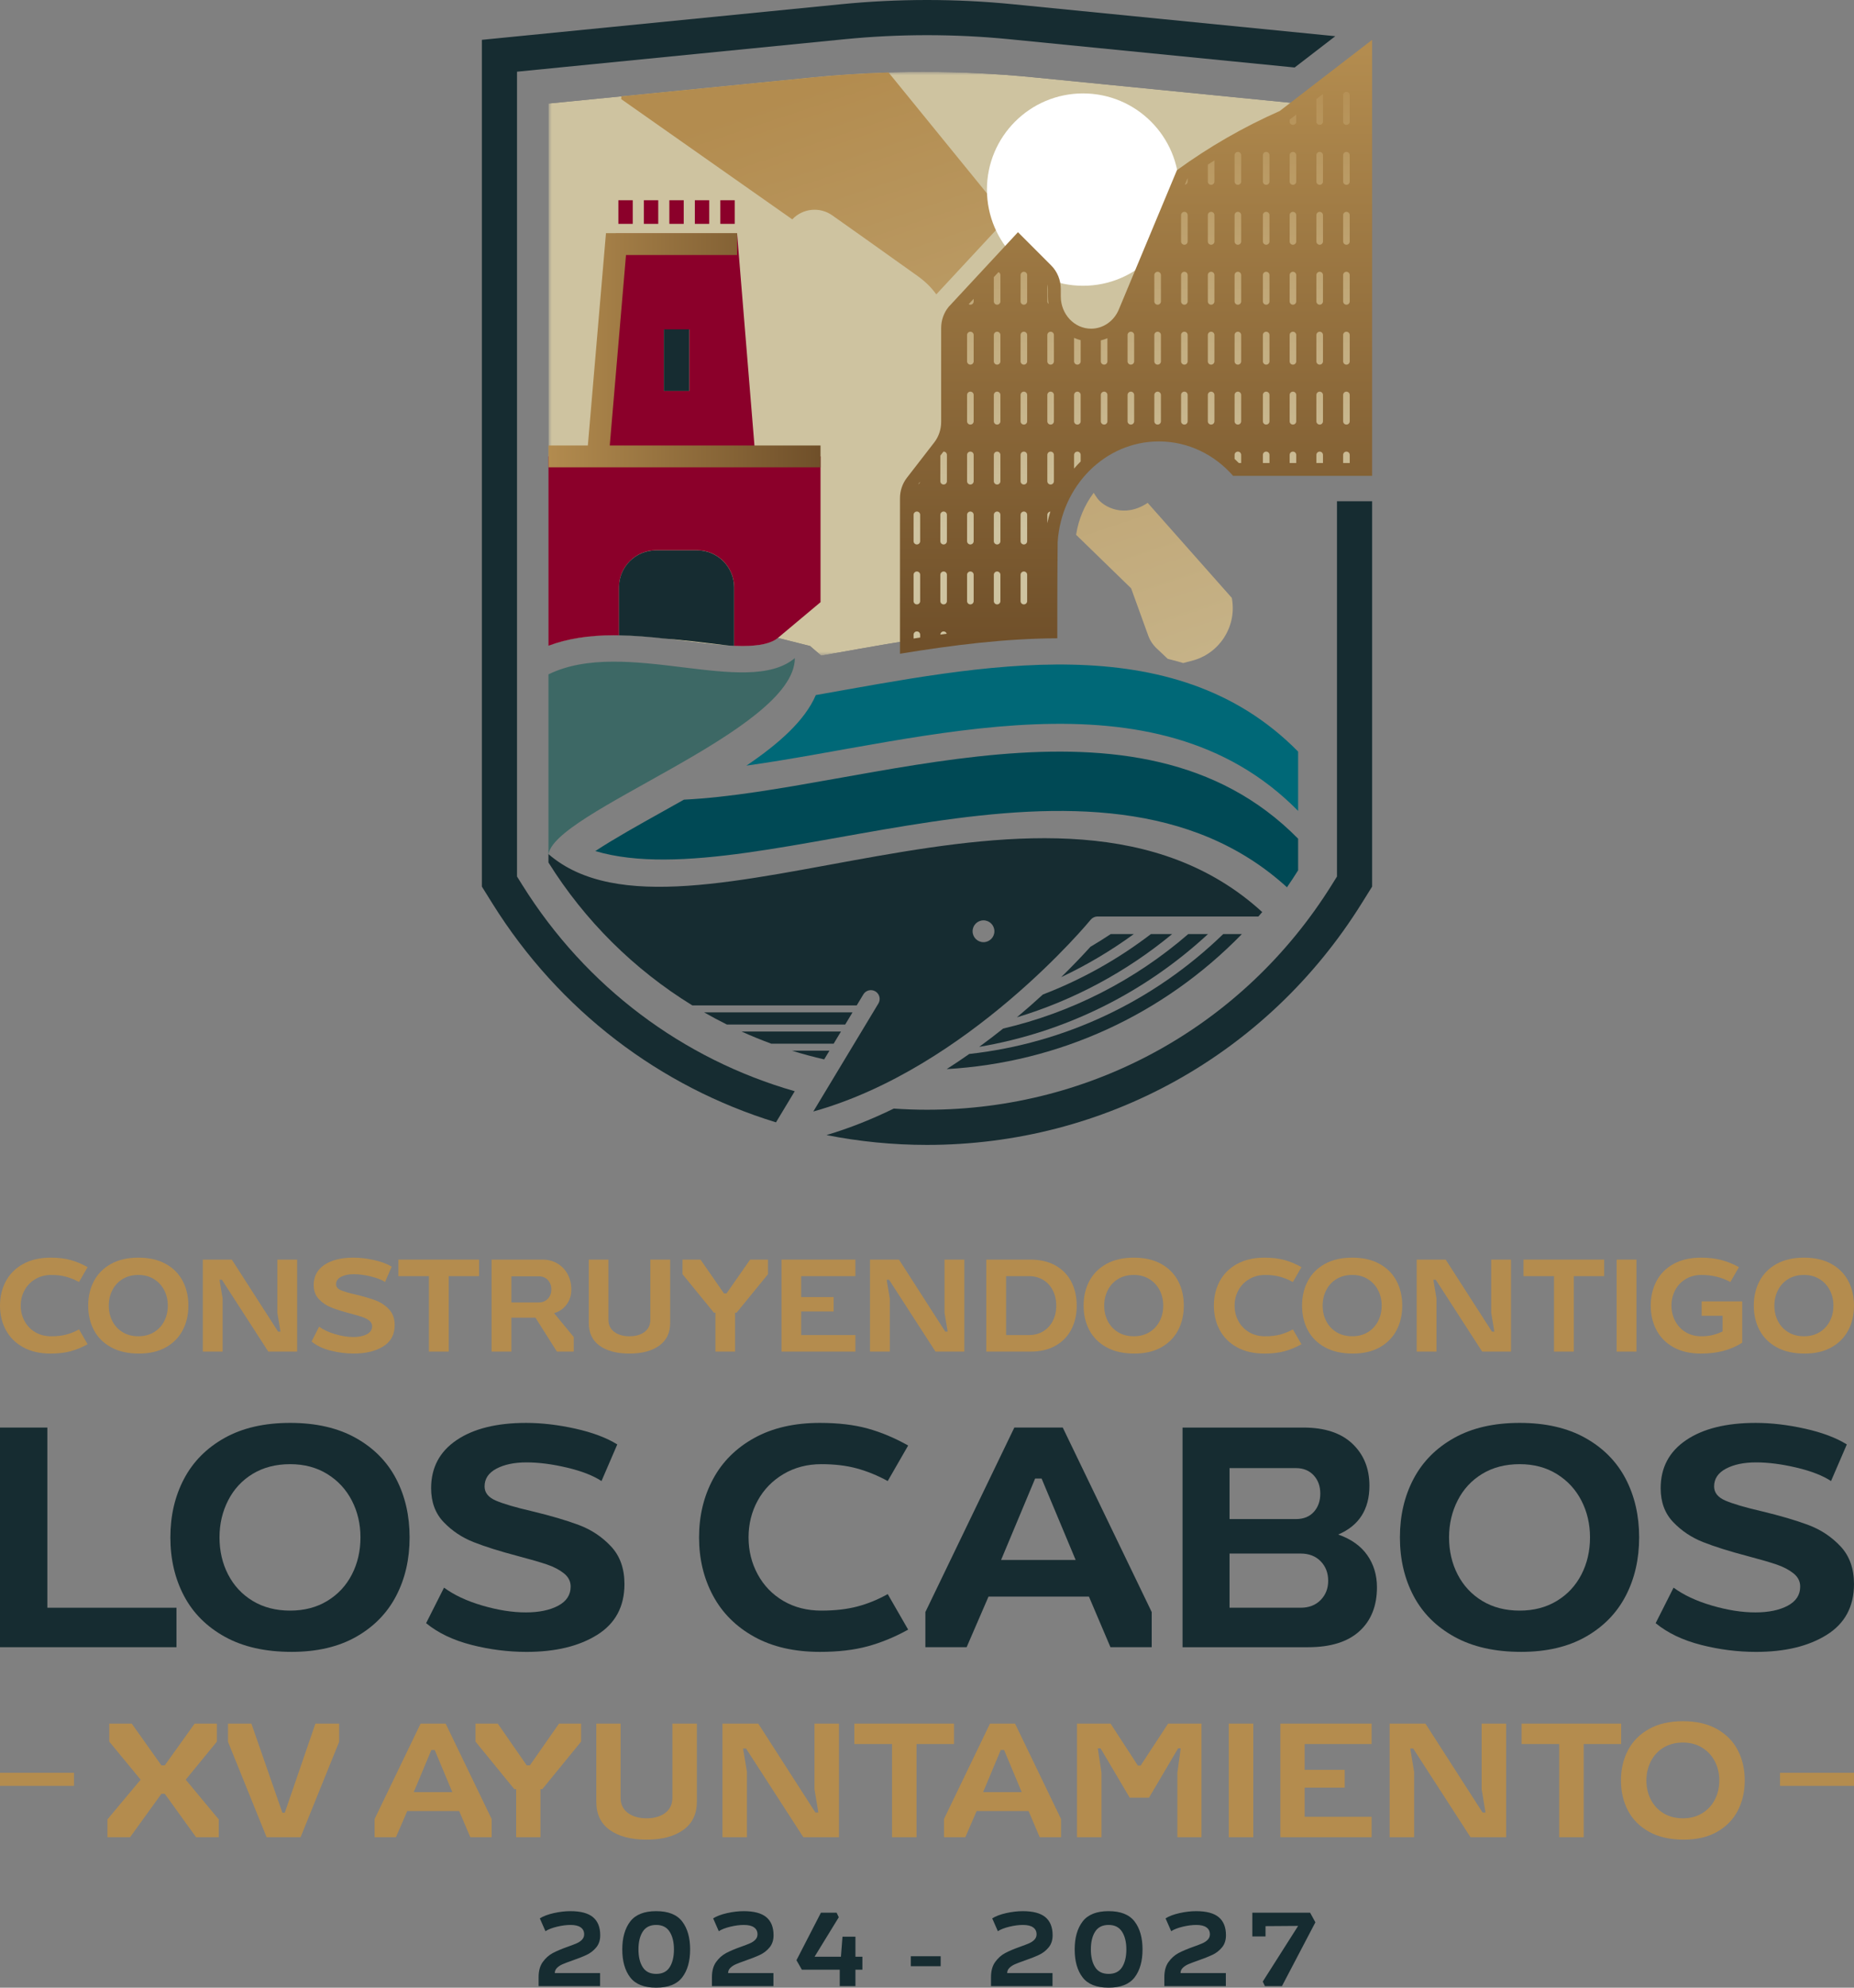 <?xml version="1.0" encoding="UTF-8"?>
<svg xmlns="http://www.w3.org/2000/svg" xmlns:xlink="http://www.w3.org/1999/xlink" id="Layer_1" version="1.1" viewBox="0 0 280 300">
  <rect x="0" y="0" width="280" height="300" fill="#808080" stroke="none"/>
  <!-- Generator: Adobe Illustrator 29.7.1, SVG Export Plug-In . SVG Version: 2.1.1 Build 8)  -->
  <defs>
    <style>
      .st0 {
        fill: none;
      }

      .st1 {
        mask: url(#mask);
      }

      .st2 {
        fill: url(#linear-gradient2);
      }

      .st3 {
        fill: url(#linear-gradient1);
      }

      .st4 {
        fill: url(#linear-gradient9);
      }

      .st5 {
        fill: url(#linear-gradient3);
      }

      .st6 {
        fill: url(#linear-gradient6);
      }

      .st7 {
        fill: url(#linear-gradient8);
      }

      .st8 {
        fill: url(#linear-gradient7);
      }

      .st9 {
        fill: url(#linear-gradient5);
      }

      .st10 {
        fill: url(#linear-gradient4);
      }

      .st11 {
        fill: url(#linear-gradient31);
      }

      .st12 {
        fill: url(#linear-gradient30);
      }

      .st13 {
        fill: url(#linear-gradient38);
      }

      .st14 {
        fill: url(#linear-gradient32);
      }

      .st15 {
        fill: url(#linear-gradient90);
      }

      .st16 {
        fill: url(#linear-gradient61);
      }

      .st17 {
        fill: url(#linear-gradient60);
      }

      .st18 {
        fill: url(#linear-gradient62);
      }

      .st19 {
        fill: url(#linear-gradient69);
      }

      .st20 {
        fill: url(#linear-gradient65);
      }

      .st21 {
        fill: url(#linear-gradient68);
      }

      .st22 {
        fill: url(#linear-gradient67);
      }

      .st23 {
        fill: url(#linear-gradient64);
      }

      .st24 {
        fill: url(#linear-gradient63);
      }

      .st25 {
        fill: url(#linear-gradient66);
      }

      .st26 {
        fill: url(#linear-gradient71);
      }

      .st27 {
        fill: url(#linear-gradient70);
      }

      .st28 {
        fill: url(#linear-gradient39);
      }

      .st29 {
        fill: url(#linear-gradient34);
      }

      .st30 {
        fill: url(#linear-gradient37);
      }

      .st31 {
        fill: url(#linear-gradient35);
      }

      .st32 {
        fill: url(#linear-gradient33);
      }

      .st33 {
        fill: url(#linear-gradient36);
      }

      .st34 {
        fill: url(#linear-gradient80);
      }

      .st35 {
        fill: url(#linear-gradient81);
      }

      .st36 {
        fill: url(#linear-gradient40);
      }

      .st37 {
        fill: url(#linear-gradient41);
      }

      .st38 {
        fill: url(#linear-gradient42);
      }

      .st39 {
        fill: url(#linear-gradient46);
      }

      .st40 {
        fill: url(#linear-gradient48);
      }

      .st41 {
        fill: url(#linear-gradient43);
      }

      .st42 {
        fill: url(#linear-gradient44);
      }

      .st43 {
        fill: url(#linear-gradient47);
      }

      .st44 {
        fill: url(#linear-gradient45);
      }

      .st45 {
        fill: url(#linear-gradient49);
      }

      .st46 {
        fill: url(#linear-gradient89);
      }

      .st47 {
        fill: url(#linear-gradient88);
      }

      .st48 {
        fill: url(#linear-gradient83);
      }

      .st49 {
        fill: url(#linear-gradient85);
      }

      .st50 {
        fill: url(#linear-gradient79);
      }

      .st51 {
        fill: url(#linear-gradient87);
      }

      .st52 {
        fill: url(#linear-gradient78);
      }

      .st53 {
        fill: url(#linear-gradient77);
      }

      .st54 {
        fill: url(#linear-gradient76);
      }

      .st55 {
        fill: url(#linear-gradient84);
      }

      .st56 {
        fill: url(#linear-gradient82);
      }

      .st57 {
        fill: url(#linear-gradient86);
      }

      .st58 {
        fill: url(#linear-gradient75);
      }

      .st59 {
        fill: url(#linear-gradient73);
      }

      .st60 {
        fill: url(#linear-gradient74);
      }

      .st61 {
        fill: url(#linear-gradient72);
      }

      .st62 {
        fill: url(#linear-gradient50);
      }

      .st63 {
        fill: url(#linear-gradient51);
      }

      .st64 {
        fill: url(#linear-gradient52);
      }

      .st65 {
        fill: url(#linear-gradient59);
      }

      .st66 {
        fill: url(#linear-gradient53);
      }

      .st67 {
        fill: url(#linear-gradient56);
      }

      .st68 {
        fill: url(#linear-gradient54);
      }

      .st69 {
        fill: url(#linear-gradient57);
      }

      .st70 {
        fill: url(#linear-gradient55);
      }

      .st71 {
        fill: url(#linear-gradient58);
      }

      .st72 {
        fill: url(#linear-gradient28);
      }

      .st73 {
        fill: url(#linear-gradient29);
      }

      .st74 {
        fill: url(#linear-gradient18);
      }

      .st75 {
        fill: url(#linear-gradient13);
      }

      .st76 {
        fill: url(#linear-gradient12);
      }

      .st77 {
        fill: url(#linear-gradient15);
      }

      .st78 {
        fill: url(#linear-gradient16);
      }

      .st79 {
        fill: url(#linear-gradient11);
      }

      .st80 {
        fill: url(#linear-gradient10);
      }

      .st81 {
        fill: url(#linear-gradient17);
      }

      .st82 {
        fill: url(#linear-gradient14);
      }

      .st83 {
        fill: url(#linear-gradient19);
      }

      .st84 {
        fill: url(#linear-gradient23);
      }

      .st85 {
        fill: url(#linear-gradient22);
      }

      .st86 {
        fill: url(#linear-gradient24);
      }

      .st87 {
        fill: url(#linear-gradient25);
      }

      .st88 {
        fill: url(#linear-gradient21);
      }

      .st89 {
        fill: url(#linear-gradient20);
      }

      .st90 {
        fill: url(#linear-gradient27);
      }

      .st91 {
        fill: url(#linear-gradient26);
      }

      .st92 {
        fill: #8b002a;
      }

      .st93 {
        fill: url(#linear-gradient);
      }

      .st94 {
        fill: #162c31;
      }

      .st95 {
        fill: #b48c4e;
      }

      .st96 {
        clip-path: url(#clippath-17);
      }

      .st97 {
        clip-path: url(#clippath-19);
      }

      .st98 {
        clip-path: url(#clippath-11);
      }

      .st99 {
        clip-path: url(#clippath-16);
      }

      .st100 {
        clip-path: url(#clippath-18);
      }

      .st101 {
        clip-path: url(#clippath-10);
      }

      .st102 {
        clip-path: url(#clippath-15);
      }

      .st103 {
        clip-path: url(#clippath-13);
      }

      .st104 {
        clip-path: url(#clippath-14);
      }

      .st105 {
        clip-path: url(#clippath-12);
      }

      .st106 {
        clip-path: url(#clippath-61);
      }

      .st107 {
        clip-path: url(#clippath-67);
      }

      .st108 {
        clip-path: url(#clippath-68);
      }

      .st109 {
        clip-path: url(#clippath-60);
      }

      .st110 {
        clip-path: url(#clippath-65);
      }

      .st111 {
        clip-path: url(#clippath-62);
      }

      .st112 {
        clip-path: url(#clippath-64);
      }

      .st113 {
        clip-path: url(#clippath-66);
      }

      .st114 {
        clip-path: url(#clippath-63);
      }

      .st115 {
        clip-path: url(#clippath-76);
      }

      .st116 {
        clip-path: url(#clippath-78);
      }

      .st117 {
        clip-path: url(#clippath-75);
      }

      .st118 {
        clip-path: url(#clippath-79);
      }

      .st119 {
        clip-path: url(#clippath-50);
      }

      .st120 {
        clip-path: url(#clippath-55);
      }

      .st121 {
        clip-path: url(#clippath-52);
      }

      .st122 {
        clip-path: url(#clippath-57);
      }

      .st123 {
        clip-path: url(#clippath-54);
      }

      .st124 {
        clip-path: url(#clippath-56);
      }

      .st125 {
        clip-path: url(#clippath-53);
      }

      .st126 {
        clip-path: url(#clippath-70);
      }

      .st127 {
        clip-path: url(#clippath-77);
      }

      .st128 {
        clip-path: url(#clippath-74);
      }

      .st129 {
        clip-path: url(#clippath-71);
      }

      .st130 {
        clip-path: url(#clippath-73);
      }

      .st131 {
        clip-path: url(#clippath-72);
      }

      .st132 {
        clip-path: url(#clippath-51);
      }

      .st133 {
        clip-path: url(#clippath-58);
      }

      .st134 {
        clip-path: url(#clippath-59);
      }

      .st135 {
        clip-path: url(#clippath-31);
      }

      .st136 {
        clip-path: url(#clippath-32);
      }

      .st137 {
        clip-path: url(#clippath-33);
      }

      .st138 {
        clip-path: url(#clippath-34);
      }

      .st139 {
        clip-path: url(#clippath-35);
      }

      .st140 {
        clip-path: url(#clippath-39);
      }

      .st141 {
        clip-path: url(#clippath-30);
      }

      .st142 {
        clip-path: url(#clippath-36);
      }

      .st143 {
        clip-path: url(#clippath-37);
      }

      .st144 {
        clip-path: url(#clippath-38);
      }

      .st145 {
        clip-path: url(#clippath-27);
      }

      .st146 {
        clip-path: url(#clippath-29);
      }

      .st147 {
        clip-path: url(#clippath-26);
      }

      .st148 {
        clip-path: url(#clippath-28);
      }

      .st149 {
        clip-path: url(#clippath-20);
      }

      .st150 {
        clip-path: url(#clippath-21);
      }

      .st151 {
        clip-path: url(#clippath-22);
      }

      .st152 {
        clip-path: url(#clippath-23);
      }

      .st153 {
        clip-path: url(#clippath-24);
      }

      .st154 {
        clip-path: url(#clippath-25);
      }

      .st155 {
        clip-path: url(#clippath-69);
      }

      .st156 {
        clip-path: url(#clippath-41);
      }

      .st157 {
        clip-path: url(#clippath-42);
      }

      .st158 {
        clip-path: url(#clippath-43);
      }

      .st159 {
        clip-path: url(#clippath-44);
      }

      .st160 {
        clip-path: url(#clippath-45);
      }

      .st161 {
        clip-path: url(#clippath-49);
      }

      .st162 {
        clip-path: url(#clippath-40);
      }

      .st163 {
        clip-path: url(#clippath-46);
      }

      .st164 {
        clip-path: url(#clippath-47);
      }

      .st165 {
        clip-path: url(#clippath-48);
      }

      .st166 {
        clip-path: url(#clippath-85);
      }

      .st167 {
        clip-path: url(#clippath-86);
      }

      .st168 {
        clip-path: url(#clippath-87);
      }

      .st169 {
        clip-path: url(#clippath-80);
      }

      .st170 {
        clip-path: url(#clippath-89);
      }

      .st171 {
        clip-path: url(#clippath-81);
      }

      .st172 {
        clip-path: url(#clippath-82);
      }

      .st173 {
        clip-path: url(#clippath-83);
      }

      .st174 {
        clip-path: url(#clippath-84);
      }

      .st175 {
        clip-path: url(#clippath-88);
      }

      .st176 {
        clip-path: url(#clippath-1);
      }

      .st177 {
        clip-path: url(#clippath-3);
      }

      .st178 {
        clip-path: url(#clippath-4);
      }

      .st179 {
        clip-path: url(#clippath-2);
      }

      .st180 {
        clip-path: url(#clippath-7);
      }

      .st181 {
        clip-path: url(#clippath-6);
      }

      .st182 {
        clip-path: url(#clippath-9);
      }

      .st183 {
        clip-path: url(#clippath-8);
      }

      .st184 {
        clip-path: url(#clippath-5);
      }

      .st185 {
        fill: #fff;
      }

      .st186 {
        fill: #3d6865;
      }

      .st187 {
        fill: #006877;
      }

      .st188 {
        fill: #004955;
      }

      .st189 {
        clip-path: url(#clippath);
      }
    </style>
    <clipPath id="clippath">
      <path class="st0" d="M122.732,11.676l-39.901,3.953v81.835c2.812-1.057,6.068-1.582,9.905-1.582,3.66,0,7.331.45,10.88.885,3.086.378,6.001.736,8.491.736,2.633,0,4.392-.401,5.376-1.225l4.854,1.225,1.684,1.45c.697-.124,1.391-.246,2.093-.372,9.977-1.782,20.26-3.613,30.446-3.968v-29.86h39.489V15.629l-39.9-3.953c-5.556-.55-11.133-.825-16.709-.825s-11.153.275-16.709.825"></path>
    </clipPath>
    <linearGradient id="linear-gradient" x1="-782.5" y1="590.805" x2="-782.063" y2="590.805" gradientTransform="translate(-106870.244 141746.255) rotate(90) scale(181.125 -181.125)" gradientUnits="userSpaceOnUse">
      <stop offset="0" stop-color="#fff"></stop>
      <stop offset=".96" stop-color="#000"></stop>
      <stop offset="1" stop-color="#000"></stop>
    </linearGradient>
    <mask id="mask" x="82.831" y="10.851" width="113.218" height="88.103" maskUnits="userSpaceOnUse">
      <rect class="st93" x="82.831" y="10.851" width="113.218" height="88.103"></rect>
    </mask>
    <linearGradient id="linear-gradient1" x1="-782.5" y1="590.805" x2="-782.063" y2="590.805" gradientTransform="translate(-106870.244 141746.255) rotate(90) scale(181.125 -181.125)" gradientUnits="userSpaceOnUse">
      <stop offset="0" stop-color="#cec3a0"></stop>
      <stop offset=".96" stop-color="#cec3a0"></stop>
      <stop offset="1" stop-color="#cec3a0"></stop>
    </linearGradient>
    <clipPath id="clippath-1">
      <path class="st0" d="M162.519,80.718l8.31,8.078,2.58,7.126c.267.738.705,1.403,1.277,1.941l1.669,1.572c.783.194,1.561.405,2.332.635l1.341-.347c4.09-1.057,6.709-5.048,6.05-9.221l-.041-.259-12.707-14.344c-3.567,2.376-6.652.58-7.574-.651-.218-.291-.405-.581-.579-.872-1.348,1.795-2.295,3.958-2.658,6.342"></path>
    </clipPath>
    <linearGradient id="linear-gradient2" x1="-783.213" y1="590.596" x2="-782.776" y2="590.596" gradientTransform="translate(-192752.102 255849.326) rotate(90) scale(326.664 -326.664)" gradientUnits="userSpaceOnUse">
      <stop offset="0" stop-color="#b38c4f"></stop>
      <stop offset="1" stop-color="#cec3a0"></stop>
    </linearGradient>
    <clipPath id="clippath-2">
      <path class="st0" d="M122.732,11.676l-28.889,2.862-.023.423,25.832,18.146c1.583-1.674,4.153-1.933,6.037-.606,2.608,1.837,6.833,4.829,12.914,9.174,1.176.841,2.094,1.768,2.8,2.754l10.69-11.504-17.897-21.983c-3.826.119-7.65.357-11.464.734"></path>
    </clipPath>
    <linearGradient id="linear-gradient3" x1="-783.213" y1="590.712" x2="-782.776" y2="590.712" gradientTransform="translate(-192841.511 255862.251) rotate(90) scale(326.664 -326.664)" xlink:href="#linear-gradient2"></linearGradient>
    <clipPath id="clippath-3">
      <path class="st0" d="M193.27,16.754c-5.477,2.418-10.682,5.413-15.525,8.933l-8.776,21.026c-.734,1.76-2.375,2.895-4.185,2.895-2.529,0-4.579-2.182-4.579-4.873v-1.113c0-1.344-.522-2.629-1.442-3.549l-5.024-5.029-10.471,11.27c-.729.887-1.13,2.026-1.13,3.205v14.162c0,1.131-.37,2.226-1.045,3.099l-4.129,5.332c-.676.873-1.045,1.968-1.045,3.099v23.458c7.877-1.287,15.86-2.303,23.761-2.332v-4.919c0-.379.029-9.222.053-9.595.544-8.487,7.169-15.198,15.283-15.198,4.429,0,8.418,2.001,11.217,5.197h20.992V6.013l-13.955,10.742Z"></path>
    </clipPath>
    <linearGradient id="linear-gradient4" x1="-782.624" y1="590.629" x2="-782.186" y2="590.629" gradientTransform="translate(-121666.339 161449.941) rotate(90) scale(206.285 -206.285)" gradientUnits="userSpaceOnUse">
      <stop offset="0" stop-color="#b38c4f"></stop>
      <stop offset="1" stop-color="#70502a"></stop>
    </linearGradient>
    <clipPath id="clippath-4">
      <polygon class="st0" points="91.516 35.193 88.78 67.236 82.831 67.236 82.831 70.53 123.919 70.53 123.919 67.236 92.087 67.236 94.541 38.488 111.32 38.488 111.32 35.193 91.516 35.193"></polygon>
    </clipPath>
    <linearGradient id="linear-gradient5" x1="-783.601" y1="588.614" x2="-783.164" y2="588.614" gradientTransform="translate(73623.573 55294.07) scale(93.85 -93.85)" xlink:href="#linear-gradient4"></linearGradient>
    <clipPath id="clippath-5">
      <path class="st0" d="M186.451,68.657v.602c.216.201.427.407.634.619h.362v-1.221c0-.275-.223-.497-.498-.497-.274,0-.498.223-.498.497"></path>
    </clipPath>
    <linearGradient id="linear-gradient6" x1="-782.304" y1="590.423" x2="-781.866" y2="590.423" gradientTransform="translate(-98335.966 130548.585) rotate(90) scale(166.868 -166.868)" xlink:href="#linear-gradient2"></linearGradient>
    <clipPath id="clippath-6">
      <path class="st0" d="M170.292,59.61v3.975c0,.275.223.497.497.497.275,0,.498-.222.498-.497v-3.975c0-.274-.223-.497-.498-.497-.275,0-.497.223-.497.497"></path>
    </clipPath>
    <linearGradient id="linear-gradient7" x1="-782.304" y1="590.547" x2="-781.866" y2="590.547" gradientTransform="translate(-98372.876 130548.585) rotate(90) scale(166.868 -166.868)" xlink:href="#linear-gradient2"></linearGradient>
    <clipPath id="clippath-7">
      <path class="st0" d="M194.767,68.657v1.221h.995v-1.221c0-.275-.223-.497-.497-.497-.275,0-.498.223-.498.497"></path>
    </clipPath>
    <linearGradient id="linear-gradient8" x1="-782.304" y1="590.359" x2="-781.866" y2="590.359" gradientTransform="translate(-98316.971 130548.585) rotate(90) scale(166.868 -166.868)" xlink:href="#linear-gradient2"></linearGradient>
    <clipPath id="clippath-8">
      <path class="st0" d="M170.292,50.563v3.974c0,.275.223.498.497.498.275,0,.498-.223.498-.498v-3.974c0-.275-.223-.497-.498-.497-.275,0-.497.223-.497.497"></path>
    </clipPath>
    <linearGradient id="linear-gradient9" x1="-782.304" y1="590.547" x2="-781.866" y2="590.547" gradientTransform="translate(-98372.876 130548.585) rotate(90) scale(166.868 -166.868)" xlink:href="#linear-gradient2"></linearGradient>
    <clipPath id="clippath-9">
      <path class="st0" d="M190.727,68.657v1.221h.996v-1.221c0-.275-.223-.497-.498-.497-.275,0-.498.223-.498.497"></path>
    </clipPath>
    <linearGradient id="linear-gradient10" x1="-782.304" y1="590.39" x2="-781.866" y2="590.39" gradientTransform="translate(-98326.199 130548.585) rotate(90) scale(166.868 -166.868)" xlink:href="#linear-gradient2"></linearGradient>
    <clipPath id="clippath-10">
      <path class="st0" d="M175.27,36.664c.01-.019.017-.038.024-.058l-.024.058Z"></path>
    </clipPath>
    <linearGradient id="linear-gradient11" x1="-782.304" y1="590.513" x2="-781.866" y2="590.513" gradientTransform="translate(-98362.614 130548.585) rotate(90) scale(166.868 -166.868)" xlink:href="#linear-gradient2"></linearGradient>
    <clipPath id="clippath-11">
      <path class="st0" d="M174.332,50.563v3.974c0,.275.223.498.498.498.275,0,.498-.223.498-.498v-3.974c0-.275-.223-.497-.498-.497-.274,0-.498.223-.498.497"></path>
    </clipPath>
    <linearGradient id="linear-gradient12" x1="-782.304" y1="590.516" x2="-781.866" y2="590.516" gradientTransform="translate(-98363.648 130548.585) rotate(90) scale(166.868 -166.868)" xlink:href="#linear-gradient2"></linearGradient>
    <clipPath id="clippath-12">
      <path class="st0" d="M174.332,59.61v3.975c0,.275.223.497.498.497.275,0,.498-.222.498-.497v-3.975c0-.274-.223-.497-.498-.497-.274,0-.498.223-.498.497"></path>
    </clipPath>
    <linearGradient id="linear-gradient13" x1="-782.304" y1="590.516" x2="-781.866" y2="590.516" gradientTransform="translate(-98363.648 130548.585) rotate(90) scale(166.868 -166.868)" xlink:href="#linear-gradient2"></linearGradient>
    <clipPath id="clippath-13">
      <path class="st0" d="M174.332,41.516v3.974c0,.275.223.498.498.498.275,0,.498-.223.498-.498v-3.974c0-.275-.223-.497-.498-.497-.274,0-.498.223-.498.497"></path>
    </clipPath>
    <linearGradient id="linear-gradient14" x1="-782.304" y1="590.516" x2="-781.866" y2="590.516" gradientTransform="translate(-98363.648 130548.585) rotate(90) scale(166.868 -166.868)" xlink:href="#linear-gradient2"></linearGradient>
    <clipPath id="clippath-14">
      <path class="st0" d="M198.807,50.563v3.975c0,.275.223.497.497.497.275,0,.498-.222.498-.497v-3.975c0-.275-.222-.497-.498-.497-.274,0-.497.223-.497.497"></path>
    </clipPath>
    <linearGradient id="linear-gradient15" x1="-782.304" y1="590.328" x2="-781.866" y2="590.328" gradientTransform="translate(-98307.744 130548.585) rotate(90) scale(166.868 -166.868)" xlink:href="#linear-gradient2"></linearGradient>
    <clipPath id="clippath-15">
      <path class="st0" d="M178.371,32.469v3.974c0,.274.223.498.498.498.275,0,.497-.223.497-.498v-3.974c0-.275-.222-.498-.497-.498-.274,0-.498.223-.498.498"></path>
    </clipPath>
    <linearGradient id="linear-gradient16" x1="-782.304" y1="590.485" x2="-781.866" y2="590.485" gradientTransform="translate(-98354.421 130548.585) rotate(90) scale(166.868 -166.868)" xlink:href="#linear-gradient2"></linearGradient>
    <clipPath id="clippath-16">
      <path class="st0" d="M194.767,32.469v3.974c0,.274.223.498.498.498.275,0,.497-.223.497-.498v-3.974c0-.275-.223-.498-.497-.498-.275,0-.498.223-.498.498"></path>
    </clipPath>
    <linearGradient id="linear-gradient17" x1="-782.304" y1="590.359" x2="-781.866" y2="590.359" gradientTransform="translate(-98316.971 130548.585) rotate(90) scale(166.868 -166.868)" xlink:href="#linear-gradient2"></linearGradient>
    <clipPath id="clippath-17">
      <path class="st0" d="M198.807,68.657v1.221h.995v-1.221c0-.275-.222-.497-.498-.497-.274,0-.497.223-.497.497"></path>
    </clipPath>
    <linearGradient id="linear-gradient18" x1="-782.304" y1="590.328" x2="-781.866" y2="590.328" gradientTransform="translate(-98307.744 130548.585) rotate(90) scale(166.868 -166.868)" xlink:href="#linear-gradient2"></linearGradient>
    <clipPath id="clippath-18">
      <path class="st0" d="M194.767,41.516v3.974c0,.275.223.498.498.498.275,0,.497-.223.497-.498v-3.974c0-.275-.223-.497-.497-.497-.275,0-.498.223-.498.497"></path>
    </clipPath>
    <linearGradient id="linear-gradient19" x1="-782.304" y1="590.359" x2="-781.866" y2="590.359" gradientTransform="translate(-98316.971 130548.585) rotate(90) scale(166.868 -166.868)" xlink:href="#linear-gradient2"></linearGradient>
    <clipPath id="clippath-19">
      <path class="st0" d="M194.767,18.055v.294c0,.275.223.498.498.498.275,0,.497-.223.497-.498v-1.06l-.995.766Z"></path>
    </clipPath>
    <linearGradient id="linear-gradient20" x1="-782.304" y1="590.359" x2="-781.866" y2="590.359" gradientTransform="translate(-98316.971 130548.585) rotate(90) scale(166.868 -166.868)" xlink:href="#linear-gradient2"></linearGradient>
    <clipPath id="clippath-20">
      <path class="st0" d="M194.767,23.422v3.974c0,.275.223.498.498.498.275,0,.497-.223.497-.498v-3.974c0-.275-.223-.498-.497-.498-.275,0-.498.223-.498.498"></path>
    </clipPath>
    <linearGradient id="linear-gradient21" x1="-782.304" y1="590.359" x2="-781.866" y2="590.359" gradientTransform="translate(-98316.971 130548.585) rotate(90) scale(166.868 -166.868)" xlink:href="#linear-gradient2"></linearGradient>
    <clipPath id="clippath-21">
      <path class="st0" d="M198.807,41.516v3.974c0,.275.223.498.497.498.275,0,.498-.223.498-.498v-3.974c0-.275-.222-.497-.498-.497-.274,0-.497.223-.497.497"></path>
    </clipPath>
    <linearGradient id="linear-gradient22" x1="-782.304" y1="590.328" x2="-781.866" y2="590.328" gradientTransform="translate(-98307.744 130548.585) rotate(90) scale(166.868 -166.868)" xlink:href="#linear-gradient2"></linearGradient>
    <clipPath id="clippath-22">
      <path class="st0" d="M194.767,50.563v3.975c0,.275.223.497.498.497.275,0,.497-.222.497-.497v-3.975c0-.275-.223-.497-.497-.497-.275,0-.498.223-.498.497"></path>
    </clipPath>
    <linearGradient id="linear-gradient23" x1="-782.304" y1="590.359" x2="-781.866" y2="590.359" gradientTransform="translate(-98316.971 130548.585) rotate(90) scale(166.868 -166.868)" xlink:href="#linear-gradient2"></linearGradient>
    <clipPath id="clippath-23">
      <path class="st0" d="M198.807,59.61v3.975c0,.275.223.497.497.497.275,0,.498-.222.498-.497v-3.975c0-.274-.222-.497-.498-.497-.274,0-.497.223-.497.497"></path>
    </clipPath>
    <linearGradient id="linear-gradient24" x1="-782.304" y1="590.328" x2="-781.866" y2="590.328" gradientTransform="translate(-98307.744 130548.585) rotate(90) scale(166.868 -166.868)" xlink:href="#linear-gradient2"></linearGradient>
    <clipPath id="clippath-24">
      <path class="st0" d="M198.807,32.469v3.974c0,.274.223.498.497.498.275,0,.498-.223.498-.498v-3.974c0-.275-.222-.498-.498-.498-.274,0-.497.223-.497.498"></path>
    </clipPath>
    <linearGradient id="linear-gradient25" x1="-782.304" y1="590.328" x2="-781.866" y2="590.328" gradientTransform="translate(-98307.744 130548.585) rotate(90) scale(166.868 -166.868)" xlink:href="#linear-gradient2"></linearGradient>
    <clipPath id="clippath-25">
      <path class="st0" d="M198.807,23.422v3.974c0,.275.223.498.497.498.275,0,.498-.223.498-.498v-3.974c0-.275-.222-.498-.498-.498-.274,0-.497.223-.497.498"></path>
    </clipPath>
    <linearGradient id="linear-gradient26" x1="-782.304" y1="590.328" x2="-781.866" y2="590.328" gradientTransform="translate(-98307.744 130548.585) rotate(90) scale(166.868 -166.868)" xlink:href="#linear-gradient2"></linearGradient>
    <clipPath id="clippath-26">
      <path class="st0" d="M194.767,59.61v3.975c0,.275.223.497.498.497.275,0,.497-.222.497-.497v-3.975c0-.274-.223-.497-.497-.497-.275,0-.498.223-.498.497"></path>
    </clipPath>
    <linearGradient id="linear-gradient27" x1="-782.304" y1="590.359" x2="-781.866" y2="590.359" gradientTransform="translate(-98316.971 130548.585) rotate(90) scale(166.868 -166.868)" xlink:href="#linear-gradient2"></linearGradient>
    <clipPath id="clippath-27">
      <path class="st0" d="M190.727,23.422v3.974c0,.275.223.498.498.498.274,0,.498-.223.498-.498v-3.974c0-.275-.223-.498-.498-.498-.275,0-.498.223-.498.498"></path>
    </clipPath>
    <linearGradient id="linear-gradient28" x1="-782.304" y1="590.39" x2="-781.866" y2="590.39" gradientTransform="translate(-98326.199 130548.585) rotate(90) scale(166.868 -166.868)" xlink:href="#linear-gradient2"></linearGradient>
    <clipPath id="clippath-28">
      <path class="st0" d="M186.451,50.563v3.974c0,.275.223.498.498.498.275,0,.498-.223.498-.498v-3.974c0-.275-.223-.497-.498-.497-.274,0-.498.223-.498.497"></path>
    </clipPath>
    <linearGradient id="linear-gradient29" x1="-782.304" y1="590.423" x2="-781.866" y2="590.423" gradientTransform="translate(-98335.966 130548.585) rotate(90) scale(166.868 -166.868)" xlink:href="#linear-gradient2"></linearGradient>
    <clipPath id="clippath-29">
      <path class="st0" d="M190.727,32.469v3.974c0,.274.223.498.498.498.274,0,.498-.223.498-.498v-3.974c0-.275-.223-.498-.498-.498-.275,0-.498.223-.498.498"></path>
    </clipPath>
    <linearGradient id="linear-gradient30" x1="-782.304" y1="590.39" x2="-781.866" y2="590.39" gradientTransform="translate(-98326.199 130548.585) rotate(90) scale(166.868 -166.868)" xlink:href="#linear-gradient2"></linearGradient>
    <clipPath id="clippath-30">
      <path class="st0" d="M186.451,41.516v3.974c0,.275.223.498.498.498.275,0,.498-.223.498-.498v-3.974c0-.275-.223-.497-.498-.497-.274,0-.498.223-.498.497"></path>
    </clipPath>
    <linearGradient id="linear-gradient31" x1="-782.304" y1="590.423" x2="-781.866" y2="590.423" gradientTransform="translate(-98335.966 130548.585) rotate(90) scale(166.868 -166.868)" xlink:href="#linear-gradient2"></linearGradient>
    <clipPath id="clippath-31">
      <path class="st0" d="M186.451,59.61v3.975c0,.275.223.497.498.497.275,0,.498-.222.498-.497v-3.975c0-.274-.223-.497-.498-.497-.274,0-.498.223-.498.497"></path>
    </clipPath>
    <linearGradient id="linear-gradient32" x1="-782.304" y1="590.423" x2="-781.866" y2="590.423" gradientTransform="translate(-98335.966 130548.585) rotate(90) scale(166.868 -166.868)" xlink:href="#linear-gradient2"></linearGradient>
    <clipPath id="clippath-32">
      <path class="st0" d="M190.727,50.563v3.974c0,.275.223.498.498.498.274,0,.498-.223.498-.498v-3.974c0-.275-.223-.497-.498-.497-.275,0-.498.223-.498.497"></path>
    </clipPath>
    <linearGradient id="linear-gradient33" x1="-782.304" y1="590.39" x2="-781.866" y2="590.39" gradientTransform="translate(-98326.199 130548.585) rotate(90) scale(166.868 -166.868)" xlink:href="#linear-gradient2"></linearGradient>
    <clipPath id="clippath-33">
      <path class="st0" d="M166.252,51.376v3.161c0,.275.223.498.498.498s.497-.223.497-.498v-3.493c-.321.137-.653.25-.995.332"></path>
    </clipPath>
    <linearGradient id="linear-gradient34" x1="-782.304" y1="590.578" x2="-781.866" y2="590.578" gradientTransform="translate(-98382.103 130548.585) rotate(90) scale(166.868 -166.868)" xlink:href="#linear-gradient2"></linearGradient>
    <clipPath id="clippath-34">
      <path class="st0" d="M190.727,59.61v3.975c0,.275.223.497.498.497.274,0,.498-.222.498-.497v-3.975c0-.274-.223-.497-.498-.497-.275,0-.498.223-.498.497"></path>
    </clipPath>
    <linearGradient id="linear-gradient35" x1="-782.304" y1="590.39" x2="-781.866" y2="590.39" gradientTransform="translate(-98326.199 130548.585) rotate(90) scale(166.868 -166.868)" xlink:href="#linear-gradient2"></linearGradient>
    <clipPath id="clippath-35">
      <path class="st0" d="M166.252,59.61v3.975c0,.275.223.497.498.497s.497-.222.497-.497v-3.975c0-.274-.222-.497-.497-.497s-.498.223-.498.497"></path>
    </clipPath>
    <linearGradient id="linear-gradient36" x1="-782.304" y1="590.578" x2="-781.866" y2="590.578" gradientTransform="translate(-98382.103 130548.585) rotate(90) scale(166.868 -166.868)" xlink:href="#linear-gradient2"></linearGradient>
    <clipPath id="clippath-36">
      <path class="st0" d="M186.451,32.469v3.974c0,.274.223.498.498.498.275,0,.498-.223.498-.498v-3.974c0-.275-.223-.498-.498-.498-.274,0-.498.223-.498.498"></path>
    </clipPath>
    <linearGradient id="linear-gradient37" x1="-782.304" y1="590.423" x2="-781.866" y2="590.423" gradientTransform="translate(-98335.966 130548.585) rotate(90) scale(166.868 -166.868)" xlink:href="#linear-gradient2"></linearGradient>
    <clipPath id="clippath-37">
      <path class="st0" d="M182.412,59.61v3.975c0,.275.222.497.497.497.275,0,.498-.222.498-.497v-3.975c0-.274-.223-.497-.498-.497-.275,0-.497.223-.497.497"></path>
    </clipPath>
    <linearGradient id="linear-gradient38" x1="-782.304" y1="590.454" x2="-781.866" y2="590.454" gradientTransform="translate(-98345.193 130548.585) rotate(90) scale(166.868 -166.868)" xlink:href="#linear-gradient2"></linearGradient>
    <clipPath id="clippath-38">
      <path class="st0" d="M178.371,50.563v3.974c0,.275.223.498.498.498.275,0,.497-.223.497-.498v-3.974c0-.275-.222-.497-.497-.497-.274,0-.498.223-.498.497"></path>
    </clipPath>
    <linearGradient id="linear-gradient39" x1="-782.304" y1="590.485" x2="-781.866" y2="590.485" gradientTransform="translate(-98354.421 130548.585) rotate(90) scale(166.868 -166.868)" xlink:href="#linear-gradient2"></linearGradient>
    <clipPath id="clippath-39">
      <path class="st0" d="M186.451,23.422v3.974c0,.275.223.498.498.498.275,0,.498-.223.498-.498v-3.974c0-.275-.223-.498-.498-.498-.274,0-.498.223-.498.498"></path>
    </clipPath>
    <linearGradient id="linear-gradient40" x1="-782.304" y1="590.423" x2="-781.866" y2="590.423" gradientTransform="translate(-98335.966 130548.585) rotate(90) scale(166.868 -166.868)" xlink:href="#linear-gradient2"></linearGradient>
    <clipPath id="clippath-40">
      <path class="st0" d="M182.412,32.469v3.974c0,.274.222.498.497.498.275,0,.498-.223.498-.498v-3.974c0-.275-.223-.498-.498-.498-.275,0-.497.223-.497.498"></path>
    </clipPath>
    <linearGradient id="linear-gradient41" x1="-782.304" y1="590.454" x2="-781.866" y2="590.454" gradientTransform="translate(-98345.193 130548.585) rotate(90) scale(166.868 -166.868)" xlink:href="#linear-gradient2"></linearGradient>
    <clipPath id="clippath-41">
      <path class="st0" d="M178.371,59.61v3.975c0,.275.223.497.498.497.275,0,.497-.222.497-.497v-3.975c0-.274-.222-.497-.497-.497-.274,0-.498.223-.498.497"></path>
    </clipPath>
    <linearGradient id="linear-gradient42" x1="-782.304" y1="590.485" x2="-781.866" y2="590.485" gradientTransform="translate(-98354.421 130548.585) rotate(90) scale(166.868 -166.868)" xlink:href="#linear-gradient2"></linearGradient>
    <clipPath id="clippath-42">
      <path class="st0" d="M179.327,26.942l-.391.938c.241-.034.43-.233.43-.484v-.481c-.013.009-.026.018-.039.027"></path>
    </clipPath>
    <linearGradient id="linear-gradient43" x1="-782.304" y1="590.483" x2="-781.866" y2="590.483" gradientTransform="translate(-98353.776 130548.585) rotate(90) scale(166.868 -166.868)" xlink:href="#linear-gradient2"></linearGradient>
    <clipPath id="clippath-43">
      <path class="st0" d="M182.412,24.843v2.553c0,.275.222.498.497.498.275,0,.498-.223.498-.498v-3.189c-.333.21-.665.422-.995.636"></path>
    </clipPath>
    <linearGradient id="linear-gradient44" x1="-782.304" y1="590.454" x2="-781.866" y2="590.454" gradientTransform="translate(-98345.193 130548.585) rotate(90) scale(166.868 -166.868)" xlink:href="#linear-gradient2"></linearGradient>
    <clipPath id="clippath-44">
      <path class="st0" d="M182.412,50.563v3.974c0,.275.222.498.497.498.275,0,.498-.223.498-.498v-3.974c0-.275-.223-.497-.498-.497-.275,0-.497.223-.497.497"></path>
    </clipPath>
    <linearGradient id="linear-gradient45" x1="-782.304" y1="590.454" x2="-781.866" y2="590.454" gradientTransform="translate(-98345.193 130548.585) rotate(90) scale(166.868 -166.868)" xlink:href="#linear-gradient2"></linearGradient>
    <clipPath id="clippath-45">
      <path class="st0" d="M182.412,41.516v3.974c0,.275.222.498.497.498.275,0,.498-.223.498-.498v-3.974c0-.275-.223-.497-.498-.497-.275,0-.497.223-.497.497"></path>
    </clipPath>
    <linearGradient id="linear-gradient46" x1="-782.304" y1="590.454" x2="-781.866" y2="590.454" gradientTransform="translate(-98345.193 130548.585) rotate(90) scale(166.868 -166.868)" xlink:href="#linear-gradient2"></linearGradient>
    <clipPath id="clippath-46">
      <path class="st0" d="M178.371,41.516v3.974c0,.275.223.498.498.498.275,0,.497-.223.497-.498v-3.974c0-.275-.222-.497-.497-.497-.274,0-.498.223-.498.497"></path>
    </clipPath>
    <linearGradient id="linear-gradient47" x1="-782.304" y1="590.485" x2="-781.866" y2="590.485" gradientTransform="translate(-98354.421 130548.585) rotate(90) scale(166.868 -166.868)" xlink:href="#linear-gradient2"></linearGradient>
    <clipPath id="clippath-47">
      <path class="st0" d="M190.727,41.516v3.974c0,.275.223.498.498.498.274,0,.498-.223.498-.498v-3.974c0-.275-.223-.497-.498-.497-.275,0-.498.223-.498.497"></path>
    </clipPath>
    <linearGradient id="linear-gradient48" x1="-782.304" y1="590.39" x2="-781.866" y2="590.39" gradientTransform="translate(-98326.199 130548.585) rotate(90) scale(166.868 -166.868)" xlink:href="#linear-gradient2"></linearGradient>
    <clipPath id="clippath-48">
      <path class="st0" d="M150.092,68.657v3.974c0,.275.223.497.498.497.274,0,.497-.222.497-.497v-3.974c0-.275-.223-.497-.497-.497-.275,0-.498.223-.498.497"></path>
    </clipPath>
    <linearGradient id="linear-gradient49" x1="-782.304" y1="590.703" x2="-781.866" y2="590.703" gradientTransform="translate(-98419.013 130548.585) rotate(90) scale(166.868 -166.868)" xlink:href="#linear-gradient2"></linearGradient>
    <clipPath id="clippath-49">
      <path class="st0" d="M150.092,59.61v3.975c0,.275.223.497.498.497.274,0,.497-.222.497-.497v-3.975c0-.274-.223-.497-.497-.497-.275,0-.498.223-.498.497"></path>
    </clipPath>
    <linearGradient id="linear-gradient50" x1="-782.304" y1="590.703" x2="-781.866" y2="590.703" gradientTransform="translate(-98419.013 130548.585) rotate(90) scale(166.868 -166.868)" xlink:href="#linear-gradient2"></linearGradient>
    <clipPath id="clippath-50">
      <path class="st0" d="M146.298,45.909c.075.046.158.079.252.079.275,0,.498-.223.498-.498v-.388l-.75.807Z"></path>
    </clipPath>
    <linearGradient id="linear-gradient51" x1="-782.304" y1="590.733" x2="-781.866" y2="590.733" gradientTransform="translate(-98427.961 130548.585) rotate(90) scale(166.868 -166.868)" xlink:href="#linear-gradient2"></linearGradient>
    <clipPath id="clippath-51">
      <path class="st0" d="M146.052,68.657v3.974c0,.275.223.497.498.497s.498-.222.498-.497v-3.974c0-.275-.223-.497-.498-.497s-.498.223-.498.497"></path>
    </clipPath>
    <linearGradient id="linear-gradient52" x1="-782.304" y1="590.734" x2="-781.866" y2="590.734" gradientTransform="translate(-98428.241 130548.585) rotate(90) scale(166.868 -166.868)" xlink:href="#linear-gradient2"></linearGradient>
    <clipPath id="clippath-52">
      <path class="st0" d="M150.092,50.563v3.974c0,.275.223.498.498.498.274,0,.497-.223.497-.498v-3.974c0-.275-.223-.497-.497-.497-.275,0-.498.223-.498.497"></path>
    </clipPath>
    <linearGradient id="linear-gradient53" x1="-782.304" y1="590.703" x2="-781.866" y2="590.703" gradientTransform="translate(-98419.013 130548.585) rotate(90) scale(166.868 -166.868)" xlink:href="#linear-gradient2"></linearGradient>
    <clipPath id="clippath-53">
      <path class="st0" d="M150.092,86.751v3.975c0,.274.223.497.498.497.274,0,.497-.223.497-.497v-3.975c0-.275-.223-.497-.497-.497-.275,0-.498.223-.498.497"></path>
    </clipPath>
    <linearGradient id="linear-gradient54" x1="-782.304" y1="590.703" x2="-781.866" y2="590.703" gradientTransform="translate(-98419.013 130548.585) rotate(90) scale(166.868 -166.868)" xlink:href="#linear-gradient2"></linearGradient>
    <clipPath id="clippath-54">
      <path class="st0" d="M138.669,73.086c.147-.064.247-.2.279-.361l-.279.361Z"></path>
    </clipPath>
    <linearGradient id="linear-gradient55" x1="-782.304" y1="590.793" x2="-781.866" y2="590.793" gradientTransform="translate(-98445.922 130548.585) rotate(90) scale(166.868 -166.868)" xlink:href="#linear-gradient2"></linearGradient>
    <clipPath id="clippath-55">
      <path class="st0" d="M202.847,68.657v1.221h.996v-1.221c0-.275-.223-.497-.498-.497-.275,0-.498.223-.498.497"></path>
    </clipPath>
    <linearGradient id="linear-gradient56" x1="-782.304" y1="590.297" x2="-781.866" y2="590.297" gradientTransform="translate(-98298.516 130548.585) rotate(90) scale(166.868 -166.868)" xlink:href="#linear-gradient2"></linearGradient>
    <clipPath id="clippath-56">
      <path class="st0" d="M142.017,95.781c.317-.044.639-.086.962-.129-.063-.201-.245-.351-.468-.351-.268,0-.484.214-.494.48"></path>
    </clipPath>
    <linearGradient id="linear-gradient57" x1="-782.304" y1="590.765" x2="-781.866" y2="590.765" gradientTransform="translate(-98437.498 130548.585) rotate(90) scale(166.868 -166.868)" xlink:href="#linear-gradient2"></linearGradient>
    <clipPath id="clippath-57">
      <path class="st0" d="M150.092,41.826v3.665c0,.275.223.498.498.498.274,0,.497-.223.497-.498v-3.974c0-.2-.12-.37-.29-.449l-.705.759Z"></path>
    </clipPath>
    <linearGradient id="linear-gradient58" x1="-782.304" y1="590.703" x2="-781.866" y2="590.703" gradientTransform="translate(-98419.013 130548.585) rotate(90) scale(166.868 -166.868)" xlink:href="#linear-gradient2"></linearGradient>
    <clipPath id="clippath-58">
      <path class="st0" d="M154.132,86.751v3.975c0,.274.222.497.497.497s.497-.223.497-.497v-3.975c0-.275-.222-.497-.497-.497s-.497.223-.497.497"></path>
    </clipPath>
    <linearGradient id="linear-gradient59" x1="-782.304" y1="590.672" x2="-781.866" y2="590.672" gradientTransform="translate(-98409.786 130548.585) rotate(90) scale(166.868 -166.868)" xlink:href="#linear-gradient2"></linearGradient>
    <clipPath id="clippath-59">
      <path class="st0" d="M154.132,50.563v3.974c0,.275.222.498.497.498s.497-.223.497-.498v-3.974c0-.275-.222-.497-.497-.497s-.497.223-.497.497"></path>
    </clipPath>
    <linearGradient id="linear-gradient60" x1="-782.304" y1="590.672" x2="-781.866" y2="590.672" gradientTransform="translate(-98409.786 130548.585) rotate(90) scale(166.868 -166.868)" xlink:href="#linear-gradient2"></linearGradient>
    <clipPath id="clippath-60">
      <path class="st0" d="M154.132,77.704v3.975c0,.274.222.497.497.497s.497-.223.497-.497v-3.975c0-.275-.222-.497-.497-.497s-.497.223-.497.497"></path>
    </clipPath>
    <linearGradient id="linear-gradient61" x1="-782.304" y1="590.672" x2="-781.866" y2="590.672" gradientTransform="translate(-98409.786 130548.585) rotate(90) scale(166.868 -166.868)" xlink:href="#linear-gradient2"></linearGradient>
    <clipPath id="clippath-61">
      <path class="st0" d="M146.052,77.704v3.975c0,.274.223.497.498.497s.498-.223.498-.497v-3.975c0-.275-.223-.497-.498-.497s-.498.223-.498.497"></path>
    </clipPath>
    <linearGradient id="linear-gradient62" x1="-782.304" y1="590.734" x2="-781.866" y2="590.734" gradientTransform="translate(-98428.241 130548.585) rotate(90) scale(166.868 -166.868)" xlink:href="#linear-gradient2"></linearGradient>
    <clipPath id="clippath-62">
      <path class="st0" d="M154.132,41.516v3.974c0,.275.222.498.497.498s.497-.223.497-.498v-3.974c0-.275-.222-.497-.497-.497s-.497.223-.497.497"></path>
    </clipPath>
    <linearGradient id="linear-gradient63" x1="-782.304" y1="590.672" x2="-781.866" y2="590.672" gradientTransform="translate(-98409.786 130548.585) rotate(90) scale(166.868 -166.868)" xlink:href="#linear-gradient2"></linearGradient>
    <clipPath id="clippath-63">
      <path class="st0" d="M137.972,86.751v3.975c0,.274.223.497.498.497s.497-.223.497-.497v-3.975c0-.275-.222-.497-.497-.497s-.498.223-.498.497"></path>
    </clipPath>
    <linearGradient id="linear-gradient64" x1="-782.304" y1="590.796" x2="-781.866" y2="590.796" gradientTransform="translate(-98446.696 130548.585) rotate(90) scale(166.868 -166.868)" xlink:href="#linear-gradient2"></linearGradient>
    <clipPath id="clippath-64">
      <path class="st0" d="M154.132,59.61v3.975c0,.275.222.497.497.497s.497-.222.497-.497v-3.975c0-.274-.222-.497-.497-.497s-.497.223-.497.497"></path>
    </clipPath>
    <linearGradient id="linear-gradient65" x1="-782.304" y1="590.672" x2="-781.866" y2="590.672" gradientTransform="translate(-98409.786 130548.585) rotate(90) scale(166.868 -166.868)" xlink:href="#linear-gradient2"></linearGradient>
    <clipPath id="clippath-65">
      <path class="st0" d="M146.052,50.563v3.974c0,.275.223.498.498.498s.498-.223.498-.498v-3.974c0-.275-.223-.497-.498-.497s-.498.223-.498.497"></path>
    </clipPath>
    <linearGradient id="linear-gradient66" x1="-782.304" y1="590.734" x2="-781.866" y2="590.734" gradientTransform="translate(-98428.241 130548.585) rotate(90) scale(166.868 -166.868)" xlink:href="#linear-gradient2"></linearGradient>
    <clipPath id="clippath-66">
      <path class="st0" d="M146.052,59.61v3.975c0,.275.223.497.498.497s.498-.222.498-.497v-3.975c0-.274-.223-.497-.498-.497s-.498.223-.498.497"></path>
    </clipPath>
    <linearGradient id="linear-gradient67" x1="-782.304" y1="590.734" x2="-781.866" y2="590.734" gradientTransform="translate(-98428.241 130548.585) rotate(90) scale(166.868 -166.868)" xlink:href="#linear-gradient2"></linearGradient>
    <clipPath id="clippath-67">
      <path class="st0" d="M146.052,86.751v3.975c0,.274.223.497.498.497s.498-.223.498-.497v-3.975c0-.275-.223-.497-.498-.497s-.498.223-.498.497"></path>
    </clipPath>
    <linearGradient id="linear-gradient68" x1="-782.304" y1="590.734" x2="-781.866" y2="590.734" gradientTransform="translate(-98428.241 130548.585) rotate(90) scale(166.868 -166.868)" xlink:href="#linear-gradient2"></linearGradient>
    <clipPath id="clippath-68">
      <path class="st0" d="M154.132,68.657v3.974c0,.275.222.497.497.497s.497-.222.497-.497v-3.974c0-.275-.222-.497-.497-.497s-.497.223-.497.497"></path>
    </clipPath>
    <linearGradient id="linear-gradient69" x1="-782.304" y1="590.672" x2="-781.866" y2="590.672" gradientTransform="translate(-98409.786 130548.585) rotate(90) scale(166.868 -166.868)" xlink:href="#linear-gradient2"></linearGradient>
    <clipPath id="clippath-69">
      <path class="st0" d="M150.092,77.704v3.975c0,.274.223.497.498.497.274,0,.497-.223.497-.497v-3.975c0-.275-.223-.497-.497-.497-.275,0-.498.223-.498.497"></path>
    </clipPath>
    <linearGradient id="linear-gradient70" x1="-782.304" y1="590.703" x2="-781.866" y2="590.703" gradientTransform="translate(-98419.013 130548.585) rotate(90) scale(166.868 -166.868)" xlink:href="#linear-gradient2"></linearGradient>
    <clipPath id="clippath-70">
      <path class="st0" d="M202.847,14.375v3.974c0,.275.223.498.498.498.274,0,.498-.223.498-.498v-3.974c0-.275-.223-.498-.498-.498-.275,0-.498.223-.498.498"></path>
    </clipPath>
    <linearGradient id="linear-gradient71" x1="-782.304" y1="590.297" x2="-781.866" y2="590.297" gradientTransform="translate(-98298.516 130548.585) rotate(90) scale(166.868 -166.868)" xlink:href="#linear-gradient2"></linearGradient>
    <clipPath id="clippath-71">
      <path class="st0" d="M198.807,14.945v3.404c0,.275.223.498.497.498.275,0,.498-.223.498-.498v-3.974c0-.06-.014-.116-.034-.169l-.961.739Z"></path>
    </clipPath>
    <linearGradient id="linear-gradient72" x1="-782.304" y1="590.328" x2="-781.866" y2="590.328" gradientTransform="translate(-98307.744 130548.585) rotate(90) scale(166.868 -166.868)" xlink:href="#linear-gradient2"></linearGradient>
    <clipPath id="clippath-72">
      <path class="st0" d="M158.172,77.704v1.253c.126-.592.279-1.174.458-1.743-.255.021-.458.229-.458.489"></path>
    </clipPath>
    <linearGradient id="linear-gradient73" x1="-782.304" y1="590.643" x2="-781.866" y2="590.643" gradientTransform="translate(-98401.172 130548.585) rotate(90) scale(166.868 -166.868)" xlink:href="#linear-gradient2"></linearGradient>
    <clipPath id="clippath-73">
      <path class="st0" d="M158.172,68.657v3.974c0,.275.223.497.498.497.275,0,.498-.222.498-.497v-3.974c0-.275-.223-.497-.498-.497-.274,0-.498.223-.498.497"></path>
    </clipPath>
    <linearGradient id="linear-gradient74" x1="-782.304" y1="590.641" x2="-781.866" y2="590.641" gradientTransform="translate(-98400.558 130548.585) rotate(90) scale(166.868 -166.868)" xlink:href="#linear-gradient2"></linearGradient>
    <clipPath id="clippath-74">
      <path class="st0" d="M158.172,59.61v3.975c0,.275.223.497.498.497.275,0,.498-.222.498-.497v-3.975c0-.274-.223-.497-.498-.497-.274,0-.498.223-.498.497"></path>
    </clipPath>
    <linearGradient id="linear-gradient75" x1="-782.304" y1="590.641" x2="-781.866" y2="590.641" gradientTransform="translate(-98400.558 130548.585) rotate(90) scale(166.868 -166.868)" xlink:href="#linear-gradient2"></linearGradient>
    <clipPath id="clippath-75">
      <path class="st0" d="M202.847,59.61v3.975c0,.275.223.497.498.497.274,0,.498-.222.498-.497v-3.975c0-.274-.223-.497-.498-.497-.275,0-.498.223-.498.497"></path>
    </clipPath>
    <linearGradient id="linear-gradient76" x1="-782.304" y1="590.297" x2="-781.866" y2="590.297" gradientTransform="translate(-98298.516 130548.585) rotate(90) scale(166.868 -166.868)" xlink:href="#linear-gradient2"></linearGradient>
    <clipPath id="clippath-76">
      <path class="st0" d="M202.847,23.422v3.974c0,.275.223.498.498.498.274,0,.498-.223.498-.498v-3.974c0-.275-.223-.498-.498-.498-.275,0-.498.223-.498.498"></path>
    </clipPath>
    <linearGradient id="linear-gradient77" x1="-782.304" y1="590.297" x2="-781.866" y2="590.297" gradientTransform="translate(-98298.516 130548.585) rotate(90) scale(166.868 -166.868)" xlink:href="#linear-gradient2"></linearGradient>
    <clipPath id="clippath-77">
      <path class="st0" d="M202.847,32.469v3.974c0,.274.223.498.498.498.274,0,.498-.223.498-.498v-3.974c0-.275-.223-.498-.498-.498-.275,0-.498.223-.498.498"></path>
    </clipPath>
    <linearGradient id="linear-gradient78" x1="-782.304" y1="590.297" x2="-781.866" y2="590.297" gradientTransform="translate(-98298.516 130548.585) rotate(90) scale(166.868 -166.868)" xlink:href="#linear-gradient2"></linearGradient>
    <clipPath id="clippath-78">
      <path class="st0" d="M202.847,41.516v3.974c0,.275.223.498.498.498.274,0,.498-.223.498-.498v-3.974c0-.275-.223-.497-.498-.497-.275,0-.498.223-.498.497"></path>
    </clipPath>
    <linearGradient id="linear-gradient79" x1="-782.304" y1="590.297" x2="-781.866" y2="590.297" gradientTransform="translate(-98298.516 130548.585) rotate(90) scale(166.868 -166.868)" xlink:href="#linear-gradient2"></linearGradient>
    <clipPath id="clippath-79">
      <path class="st0" d="M202.847,50.563v3.975c0,.275.223.497.498.497.274,0,.498-.222.498-.497v-3.975c0-.275-.223-.497-.498-.497-.275,0-.498.223-.498.497"></path>
    </clipPath>
    <linearGradient id="linear-gradient80" x1="-782.304" y1="590.297" x2="-781.866" y2="590.297" gradientTransform="translate(-98298.516 130548.585) rotate(90) scale(166.868 -166.868)" xlink:href="#linear-gradient2"></linearGradient>
    <clipPath id="clippath-80">
      <path class="st0" d="M137.972,77.704v3.975c0,.274.223.497.498.497s.497-.223.497-.497v-3.975c0-.275-.222-.497-.497-.497s-.498.223-.498.497"></path>
    </clipPath>
    <linearGradient id="linear-gradient81" x1="-782.304" y1="590.796" x2="-781.866" y2="590.796" gradientTransform="translate(-98446.696 130548.585) rotate(90) scale(166.868 -166.868)" xlink:href="#linear-gradient2"></linearGradient>
    <clipPath id="clippath-81">
      <path class="st0" d="M158.172,50.563v3.974c0,.275.223.498.498.498.275,0,.498-.223.498-.498v-3.974c0-.275-.223-.497-.498-.497-.274,0-.498.223-.498.497"></path>
    </clipPath>
    <linearGradient id="linear-gradient82" x1="-782.304" y1="590.641" x2="-781.866" y2="590.641" gradientTransform="translate(-98400.558 130548.585) rotate(90) scale(166.868 -166.868)" xlink:href="#linear-gradient2"></linearGradient>
    <clipPath id="clippath-82">
      <path class="st0" d="M137.972,95.799v.575c.324-.05.664-.1.995-.151v-.425c0-.275-.222-.498-.497-.498s-.498.223-.498.498"></path>
    </clipPath>
    <linearGradient id="linear-gradient83" x1="-782.304" y1="590.796" x2="-781.866" y2="590.796" gradientTransform="translate(-98446.696 130548.585) rotate(90) scale(166.868 -166.868)" xlink:href="#linear-gradient2"></linearGradient>
    <clipPath id="clippath-83">
      <path class="st0" d="M142.013,77.704v3.975c0,.274.222.497.497.497s.498-.223.498-.497v-3.975c0-.275-.223-.497-.498-.497s-.497.223-.497.497"></path>
    </clipPath>
    <linearGradient id="linear-gradient84" x1="-782.304" y1="590.765" x2="-781.866" y2="590.765" gradientTransform="translate(-98437.468 130548.585) rotate(90) scale(166.868 -166.868)" xlink:href="#linear-gradient2"></linearGradient>
    <clipPath id="clippath-84">
      <path class="st0" d="M142.013,86.751v3.975c0,.274.222.497.497.497s.498-.223.498-.497v-3.975c0-.275-.223-.497-.498-.497s-.497.223-.497.497"></path>
    </clipPath>
    <linearGradient id="linear-gradient85" x1="-782.304" y1="590.765" x2="-781.866" y2="590.765" gradientTransform="translate(-98437.468 130548.585) rotate(90) scale(166.868 -166.868)" xlink:href="#linear-gradient2"></linearGradient>
    <clipPath id="clippath-85">
      <path class="st0" d="M142.478,68.166l-.465.602v3.863c0,.275.222.497.497.497s.498-.222.498-.497v-3.974c0-.275-.223-.497-.498-.497-.011,0-.021.005-.032.006"></path>
    </clipPath>
    <linearGradient id="linear-gradient86" x1="-782.304" y1="590.765" x2="-781.866" y2="590.765" gradientTransform="translate(-98437.468 130548.585) rotate(90) scale(166.868 -166.868)" xlink:href="#linear-gradient2"></linearGradient>
    <clipPath id="clippath-86">
      <path class="st0" d="M162.212,68.657v2.066c.318-.372.65-.732.996-1.074v-.992c0-.275-.223-.497-.498-.497-.274,0-.498.223-.498.497"></path>
    </clipPath>
    <linearGradient id="linear-gradient87" x1="-782.304" y1="590.61" x2="-781.866" y2="590.61" gradientTransform="translate(-98391.331 130548.585) rotate(90) scale(166.868 -166.868)" xlink:href="#linear-gradient2"></linearGradient>
    <clipPath id="clippath-87">
      <path class="st0" d="M158.172,45.49c0,.155.076.289.189.38-.06-.37-.098-.747-.098-1.135v-1.113c0-.245-.036-.485-.091-.719v2.587Z"></path>
    </clipPath>
    <linearGradient id="linear-gradient88" x1="-782.304" y1="590.644" x2="-781.866" y2="590.644" gradientTransform="translate(-98401.48 130548.585) rotate(90) scale(166.868 -166.868)" xlink:href="#linear-gradient2"></linearGradient>
    <clipPath id="clippath-88">
      <path class="st0" d="M162.212,54.537c0,.275.223.498.498.498.275,0,.498-.223.498-.498v-3.195c-.342-.09-.677-.201-.996-.345v3.54Z"></path>
    </clipPath>
    <linearGradient id="linear-gradient89" x1="-782.304" y1="590.61" x2="-781.866" y2="590.61" gradientTransform="translate(-98391.331 130548.585) rotate(90) scale(166.868 -166.868)" xlink:href="#linear-gradient2"></linearGradient>
    <clipPath id="clippath-89">
      <path class="st0" d="M162.212,59.61v3.975c0,.275.223.497.498.497.275,0,.498-.222.498-.497v-3.975c0-.274-.223-.497-.498-.497-.274,0-.498.223-.498.497"></path>
    </clipPath>
    <linearGradient id="linear-gradient90" x1="-782.304" y1="590.61" x2="-781.866" y2="590.61" gradientTransform="translate(-98391.331 130548.585) rotate(90) scale(166.868 -166.868)" xlink:href="#linear-gradient2"></linearGradient>
  </defs>
  <g class="st189">
    <g class="st1">
      <rect class="st3" x="82.831" y="10.851" width="113.218" height="88.103"></rect>
    </g>
  </g>
  <g class="st176">
    <rect class="st2" x="159.181" y="71.298" width="30.895" height="31.851" transform="translate(-18.272 57.349) rotate(-17.738)"></rect>
  </g>
  <g class="st179">
    <rect class="st5" x="90.104" y="2.861" width="65.705" height="49.648" transform="translate(-2.59 38.776) rotate(-17.738)"></rect>
  </g>
  <path class="st185" d="M178.082,28.616c0,8.017-6.499,14.515-14.515,14.515-8.017,0-14.516-6.498-14.516-14.515s6.499-14.516,14.516-14.516c8.016,0,14.515,6.499,14.515,14.516"></path>
  <path class="st187" d="M112.727,115.556c26.765-3.722,61.66-15.184,83.322,6.835v-8.953c-18.928-19.239-47.961-12.915-72.843-8.529-1.629,3.825-5.562,7.323-10.479,10.647"></path>
  <path class="st188" d="M196.05,131.353h-.001v-4.766c-24.32-24.72-65.316-7.243-92.763-5.893-1.217.688-2.443,1.372-3.664,2.054-2.991,1.669-6.941,3.872-9.717,5.706,25.003,7.412,75.588-21.06,104.591,5.584l-.13-.12c.581-.841,1.142-1.697,1.685-2.565"></path>
  <path class="st186" d="M82.831,101.783c11.524-5.661,29.968,3.612,37.209-2.453,0,11.08-37.209,23.4-37.209,29.827v-27.374Z"></path>
  <path class="st94" d="M171.235,140.977h-3.481c-1.007.669-2.031,1.31-3.07,1.921-1.09,1.202-2.58,2.78-4.421,4.584,3.842-1.81,7.515-3.985,10.973-6.505"></path>
  <path class="st94" d="M187.556,140.977h-2.818c-10.495,10.168-23.911,16.49-38.356,18.098-1.102.773-2.239,1.537-3.408,2.285,16.93-.975,32.719-8.193,44.582-20.383"></path>
  <path class="st94" d="M177.024,140.977h-3.204c-5.002,3.825-10.493,6.89-16.32,9.123-1.21,1.109-2.52,2.267-3.928,3.446,8.543-2.576,16.504-6.83,23.452-12.569"></path>
  <path class="st94" d="M182.436,140.977h-2.978c-8.076,6.991-17.646,11.857-27.954,14.262-1.153.92-2.363,1.844-3.621,2.762,12.908-2.184,24.867-8.063,34.554-17.023"></path>
  <path class="st94" d="M116.484,157.524h9.417l1.107-1.836h-15.015c1.47.664,2.967,1.278,4.491,1.836"></path>
  <path class="st94" d="M82.83,128.905l0,1.271c5.473,8.763,12.925,16.159,21.729,21.569h24.827l1.002-1.661c.379-.629,1.193-.831,1.822-.451.627.379.83,1.194.451,1.822l-9.832,16.304c23.41-6.539,41.703-28.713,41.894-28.946.252-.309.629-.488,1.028-.488h24.3c.192-.223.387-.444.575-.669-31.236-28.539-87.451,8.862-107.797-8.748M148.532,142.201c-.909,0-1.647-.737-1.647-1.647s.737-1.647,1.647-1.647,1.647.737,1.647,1.647-.737,1.647-1.647,1.647"></path>
  <path class="st94" d="M125.266,158.578h-5.67c1.601.498,3.227.938,4.876,1.316l.794-1.316Z"></path>
  <path class="st94" d="M106.34,152.798c1.126.645,2.274,1.257,3.44,1.836h17.864l1.107-1.836h-22.412Z"></path>
  <g class="st177">
    <rect class="st10" x="135.92" y="6.013" width="71.305" height="92.656"></rect>
  </g>
  <rect class="st92" x="108.788" y="30.221" width="2.171" height="3.566"></rect>
  <rect class="st92" x="104.939" y="30.221" width="2.171" height="3.566"></rect>
  <rect class="st92" x="101.089" y="30.221" width="2.171" height="3.566"></rect>
  <rect class="st92" x="97.239" y="30.221" width="2.171" height="3.566"></rect>
  <rect class="st92" x="93.39" y="30.221" width="2.171" height="3.566"></rect>
  <path class="st92" d="M111.321,35.26h-18.292l-2.801,34.185,11.946.05,11.947-.05-2.801-34.185ZM104.091,59.013h-3.833v-9.278h3.833v9.278Z"></path>
  <path class="st92" d="M92.737,95.883c.25,0,.5.007.75.011v-7.265c0-3.076,2.494-5.57,5.57-5.57h6.236c3.076,0,5.57,2.494,5.57,5.57v8.845c.424.017.842.029,1.246.029,2.633,0,4.392-.401,5.376-1.225l6.435-5.39v-22.005h-41.088v28.581c2.813-1.056,6.068-1.582,9.906-1.582"></path>
  <rect class="st94" x="100.258" y="49.704" width="3.833" height="9.309"></rect>
  <g class="st178">
    <rect class="st9" x="82.831" y="35.193" width="41.089" height="35.337"></rect>
  </g>
  <path class="st94" d="M100.266,96.372c2.82.211,5.621.554,8.365.89.472.058.933.113,1.398.169.281.018.556.03.83.042v-8.835c0-3.076-2.493-5.57-5.57-5.57h-6.236c-3.076,0-5.57,2.494-5.57,5.57v7.255c2.271.037,4.542.231,6.783.479"></path>
  <g class="st184">
    <rect class="st6" x="186.451" y="68.16" width=".996" height="1.718"></rect>
  </g>
  <g class="st181">
    <rect class="st8" x="170.292" y="59.112" width=".995" height="4.97"></rect>
  </g>
  <g class="st180">
    <rect class="st7" x="194.767" y="68.16" width=".995" height="1.718"></rect>
  </g>
  <g class="st183">
    <rect class="st4" x="170.292" y="50.066" width=".995" height="4.97"></rect>
  </g>
  <g class="st182">
    <rect class="st80" x="190.727" y="68.16" width=".996" height="1.718"></rect>
  </g>
  <g class="st101">
    <rect class="st79" x="175.27" y="36.606" width=".024" height=".058"></rect>
  </g>
  <g class="st98">
    <rect class="st76" x="174.332" y="50.066" width=".996" height="4.97"></rect>
  </g>
  <g class="st105">
    <rect class="st75" x="174.332" y="59.112" width=".996" height="4.97"></rect>
  </g>
  <g class="st103">
    <rect class="st82" x="174.332" y="41.019" width=".996" height="4.97"></rect>
  </g>
  <g class="st104">
    <rect class="st77" x="198.807" y="50.066" width=".995" height="4.97"></rect>
  </g>
  <g class="st102">
    <rect class="st78" x="178.371" y="31.971" width=".995" height="4.97"></rect>
  </g>
  <g class="st99">
    <rect class="st81" x="194.767" y="31.971" width=".995" height="4.97"></rect>
  </g>
  <g class="st96">
    <rect class="st74" x="198.807" y="68.16" width=".995" height="1.718"></rect>
  </g>
  <g class="st100">
    <rect class="st83" x="194.767" y="41.019" width=".995" height="4.97"></rect>
  </g>
  <g class="st97">
    <rect class="st89" x="194.767" y="17.289" width=".995" height="1.558"></rect>
  </g>
  <g class="st149">
    <rect class="st88" x="194.767" y="22.924" width=".995" height="4.969"></rect>
  </g>
  <g class="st150">
    <rect class="st85" x="198.807" y="41.019" width=".995" height="4.97"></rect>
  </g>
  <g class="st151">
    <rect class="st84" x="194.767" y="50.066" width=".995" height="4.97"></rect>
  </g>
  <g class="st152">
    <rect class="st86" x="198.807" y="59.112" width=".995" height="4.97"></rect>
  </g>
  <g class="st153">
    <rect class="st87" x="198.807" y="31.971" width=".995" height="4.97"></rect>
  </g>
  <g class="st154">
    <rect class="st91" x="198.807" y="22.924" width=".995" height="4.969"></rect>
  </g>
  <g class="st147">
    <rect class="st90" x="194.767" y="59.112" width=".995" height="4.97"></rect>
  </g>
  <g class="st145">
    <rect class="st72" x="190.727" y="22.924" width=".996" height="4.969"></rect>
  </g>
  <g class="st148">
    <rect class="st73" x="186.451" y="50.066" width=".996" height="4.97"></rect>
  </g>
  <g class="st146">
    <rect class="st12" x="190.727" y="31.971" width=".996" height="4.97"></rect>
  </g>
  <g class="st141">
    <rect class="st11" x="186.451" y="41.019" width=".996" height="4.97"></rect>
  </g>
  <g class="st135">
    <rect class="st14" x="186.451" y="59.112" width=".996" height="4.97"></rect>
  </g>
  <g class="st136">
    <rect class="st32" x="190.727" y="50.066" width=".996" height="4.97"></rect>
  </g>
  <g class="st137">
    <rect class="st29" x="166.252" y="51.044" width=".995" height="3.991"></rect>
  </g>
  <g class="st138">
    <rect class="st31" x="190.727" y="59.112" width=".996" height="4.97"></rect>
  </g>
  <g class="st139">
    <rect class="st33" x="166.252" y="59.112" width=".995" height="4.97"></rect>
  </g>
  <g class="st142">
    <rect class="st30" x="186.451" y="31.971" width=".996" height="4.97"></rect>
  </g>
  <g class="st143">
    <rect class="st13" x="182.412" y="59.112" width=".995" height="4.97"></rect>
  </g>
  <g class="st144">
    <rect class="st28" x="178.371" y="50.066" width=".995" height="4.97"></rect>
  </g>
  <g class="st140">
    <rect class="st36" x="186.451" y="22.924" width=".996" height="4.969"></rect>
  </g>
  <g class="st162">
    <rect class="st37" x="182.412" y="31.971" width=".995" height="4.97"></rect>
  </g>
  <g class="st156">
    <rect class="st38" x="178.371" y="59.112" width=".995" height="4.97"></rect>
  </g>
  <g class="st157">
    <rect class="st41" x="178.936" y="26.915" width=".43" height=".965"></rect>
  </g>
  <g class="st158">
    <rect class="st42" x="182.412" y="24.206" width=".995" height="3.687"></rect>
  </g>
  <g class="st159">
    <rect class="st44" x="182.412" y="50.066" width=".995" height="4.97"></rect>
  </g>
  <g class="st160">
    <rect class="st39" x="182.412" y="41.019" width=".995" height="4.97"></rect>
  </g>
  <g class="st163">
    <rect class="st43" x="178.371" y="41.019" width=".995" height="4.97"></rect>
  </g>
  <g class="st164">
    <rect class="st40" x="190.727" y="41.019" width=".996" height="4.97"></rect>
  </g>
  <g class="st165">
    <rect class="st45" x="150.092" y="68.16" width=".995" height="4.969"></rect>
  </g>
  <g class="st161">
    <rect class="st62" x="150.092" y="59.112" width=".995" height="4.97"></rect>
  </g>
  <g class="st119">
    <rect class="st63" x="146.298" y="45.102" width=".75" height=".886"></rect>
  </g>
  <g class="st132">
    <rect class="st64" x="146.052" y="68.16" width=".996" height="4.969"></rect>
  </g>
  <g class="st121">
    <rect class="st66" x="150.092" y="50.066" width=".995" height="4.97"></rect>
  </g>
  <g class="st125">
    <rect class="st68" x="150.092" y="86.254" width=".995" height="4.97"></rect>
  </g>
  <g class="st123">
    <rect class="st70" x="138.669" y="72.726" width=".279" height=".361"></rect>
  </g>
  <g class="st120">
    <rect class="st67" x="202.847" y="68.16" width=".996" height="1.718"></rect>
  </g>
  <g class="st124">
    <rect class="st69" x="142.017" y="95.301" width=".962" height=".48"></rect>
  </g>
  <g class="st122">
    <rect class="st71" x="150.092" y="41.067" width=".995" height="4.921"></rect>
  </g>
  <g class="st133">
    <rect class="st65" x="154.132" y="86.254" width=".995" height="4.97"></rect>
  </g>
  <g class="st134">
    <rect class="st17" x="154.132" y="50.066" width=".995" height="4.97"></rect>
  </g>
  <g class="st109">
    <rect class="st16" x="154.132" y="77.207" width=".995" height="4.97"></rect>
  </g>
  <g class="st106">
    <rect class="st18" x="146.052" y="77.207" width=".996" height="4.97"></rect>
  </g>
  <g class="st111">
    <rect class="st24" x="154.132" y="41.019" width=".995" height="4.97"></rect>
  </g>
  <g class="st114">
    <rect class="st23" x="137.972" y="86.254" width=".995" height="4.97"></rect>
  </g>
  <g class="st112">
    <rect class="st20" x="154.132" y="59.112" width=".995" height="4.97"></rect>
  </g>
  <g class="st110">
    <rect class="st25" x="146.052" y="50.066" width=".996" height="4.97"></rect>
  </g>
  <g class="st113">
    <rect class="st22" x="146.052" y="59.112" width=".996" height="4.97"></rect>
  </g>
  <g class="st107">
    <rect class="st21" x="146.052" y="86.254" width=".996" height="4.97"></rect>
  </g>
  <g class="st108">
    <rect class="st19" x="154.132" y="68.16" width=".995" height="4.969"></rect>
  </g>
  <g class="st155">
    <rect class="st27" x="150.092" y="77.207" width=".995" height="4.97"></rect>
  </g>
  <g class="st126">
    <rect class="st26" x="202.847" y="13.877" width=".996" height="4.97"></rect>
  </g>
  <g class="st129">
    <rect class="st61" x="198.807" y="14.206" width=".995" height="4.641"></rect>
  </g>
  <g class="st131">
    <rect class="st59" x="158.172" y="77.215" width=".457" height="1.743"></rect>
  </g>
  <g class="st130">
    <rect class="st60" x="158.172" y="68.16" width=".996" height="4.969"></rect>
  </g>
  <g class="st128">
    <rect class="st58" x="158.172" y="59.112" width=".996" height="4.97"></rect>
  </g>
  <g class="st117">
    <rect class="st54" x="202.847" y="59.112" width=".996" height="4.97"></rect>
  </g>
  <g class="st115">
    <rect class="st53" x="202.847" y="22.924" width=".996" height="4.969"></rect>
  </g>
  <g class="st127">
    <rect class="st52" x="202.847" y="31.971" width=".996" height="4.97"></rect>
  </g>
  <g class="st116">
    <rect class="st50" x="202.847" y="41.019" width=".996" height="4.97"></rect>
  </g>
  <g class="st118">
    <rect class="st34" x="202.847" y="50.066" width=".996" height="4.97"></rect>
  </g>
  <g class="st169">
    <rect class="st35" x="137.972" y="77.207" width=".995" height="4.97"></rect>
  </g>
  <g class="st171">
    <rect class="st56" x="158.172" y="50.066" width=".996" height="4.97"></rect>
  </g>
  <g class="st172">
    <rect class="st48" x="137.972" y="95.301" width=".995" height="1.073"></rect>
  </g>
  <g class="st173">
    <rect class="st55" x="142.013" y="77.207" width=".995" height="4.97"></rect>
  </g>
  <g class="st174">
    <rect class="st49" x="142.013" y="86.254" width=".995" height="4.97"></rect>
  </g>
  <g class="st166">
    <rect class="st57" x="142.013" y="68.16" width=".995" height="4.969"></rect>
  </g>
  <g class="st167">
    <rect class="st51" x="162.212" y="68.16" width=".996" height="2.564"></rect>
  </g>
  <g class="st168">
    <rect class="st47" x="158.172" y="42.904" width=".189" height="2.967"></rect>
  </g>
  <g class="st175">
    <rect class="st46" x="162.212" y="50.997" width=".996" height="4.038"></rect>
  </g>
  <g class="st170">
    <rect class="st15" x="162.212" y="59.112" width=".996" height="4.97"></rect>
  </g>
  <path class="st94" d="M78.888,133.582l-.806-1.29V10.821l49.488-4.902c8.225-.814,16.637-.814,24.858,0l43.096,4.269,6.14-4.725L152.952.637c-8.568-.849-17.334-.849-25.905,0l-54.273,5.376v127.8l1.612,2.581c10.064,16.114,25.273,27.63,42.806,33.002l2.833-4.697c-16.863-4.828-31.521-15.72-41.136-31.117"></path>
  <path class="st94" d="M201.917,132.292l-.806,1.29c-13.261,21.234-36.106,33.91-61.112,33.91-1.683,0-3.356-.062-5.017-.176-3.245,1.584-6.645,2.953-10.163,3.999,4.937.976,10.015,1.485,15.18,1.485,26.848,0,51.377-13.61,65.614-36.406l1.612-2.581v-58.163h-5.308v56.642Z"></path>
  <polygon class="st94" points="0 215.461 7.15 215.461 7.15 242.654 26.651 242.654 26.651 248.613 0 248.613 0 215.461"></polygon>
  <path class="st94" d="M33.964,247.042c-2.745-1.517-4.803-3.575-6.175-6.175-1.373-2.6-2.058-5.543-2.058-8.83,0-3.286.686-6.23,2.058-8.83,1.372-2.6,3.413-4.659,6.121-6.175,2.708-1.517,6.013-2.275,9.913-2.275,3.9,0,7.205.758,9.913,2.275,2.708,1.517,4.739,3.575,6.094,6.175,1.354,2.6,2.031,5.544,2.031,8.83,0,3.287-.677,6.23-2.031,8.83-1.355,2.6-3.368,4.658-6.04,6.175-2.673,1.517-5.923,2.275-9.75,2.275-3.973,0-7.332-.759-10.076-2.275M49.429,241.625c1.606-.975,2.844-2.302,3.71-3.981.867-1.679,1.3-3.548,1.3-5.607,0-2.022-.433-3.873-1.3-5.552-.866-1.679-2.104-3.015-3.71-4.009-1.607-.993-3.476-1.49-5.607-1.49-2.167,0-4.054.488-5.661,1.463-1.607.975-2.844,2.312-3.71,4.009-.867,1.698-1.3,3.557-1.3,5.579,0,2.059.433,3.927,1.3,5.607.867,1.679,2.103,3.006,3.71,3.981,1.607.975,3.494,1.463,5.661,1.463,2.13,0,3.999-.488,5.607-1.463"></path>
  <path class="st94" d="M71.205,248.261c-2.763-.704-5.047-1.796-6.852-3.277l2.708-5.363c1.517,1.12,3.448,2.023,5.796,2.709,2.347.686,4.532,1.029,6.554,1.029,1.986,0,3.611-.334,4.875-1.002,1.264-.668,1.896-1.633,1.896-2.898,0-.794-.344-1.463-1.029-2.004-.686-.542-1.535-.983-2.546-1.327-1.011-.343-2.474-.767-4.388-1.273-2.745-.722-4.984-1.427-6.717-2.113-1.734-.686-3.233-1.688-4.496-3.006-1.264-1.318-1.896-3.024-1.896-5.119,0-3.106,1.281-5.526,3.846-7.259,2.563-1.733,6.067-2.6,10.509-2.6,2.347,0,4.821.289,7.421.867,2.6.578,4.713,1.373,6.338,2.383l-2.383,5.526c-1.264-.83-3.006-1.507-5.227-2.031-2.221-.523-4.252-.785-6.094-.785-1.841,0-3.358.317-4.55.948s-1.788,1.526-1.788,2.681c0,.94.569,1.652,1.707,2.14,1.137.488,2.952,1.021,5.444,1.598,2.852.686,5.218,1.381,7.096,2.086,1.877.704,3.494,1.779,4.848,3.223,1.354,1.445,2.031,3.34,2.031,5.688,0,3.395-1.373,5.95-4.117,7.665-2.745,1.716-6.302,2.573-10.672,2.573-2.781,0-5.552-.352-8.315-1.056"></path>
  <path class="st94" d="M113.917,247.042c-2.745-1.517-4.821-3.583-6.23-6.202-1.408-2.618-2.112-5.552-2.112-8.803,0-3.25.704-6.184,2.112-8.803,1.408-2.618,3.485-4.685,6.23-6.202,2.744-1.517,6.048-2.275,9.913-2.275,2.744,0,5.137.28,7.177.84,2.04.56,4.09,1.418,6.148,2.573l-3.087,5.363c-1.517-.831-3.061-1.463-4.632-1.896-1.571-.433-3.368-.65-5.39-.65-2.131,0-4.036.497-5.715,1.49-1.679.994-2.979,2.329-3.9,4.009-.921,1.679-1.381,3.53-1.381,5.552,0,2.023.461,3.882,1.381,5.579.921,1.698,2.212,3.034,3.873,4.009,1.661.975,3.575,1.463,5.742,1.463,2.059,0,3.873-.208,5.444-.623,1.571-.415,3.096-1.038,4.577-1.869l3.087,5.363c-2.023,1.12-4.062,1.96-6.121,2.519-2.059.56-4.46.84-7.205.84-3.865,0-7.169-.759-9.913-2.275"></path>
  <path class="st94" d="M139.756,243.304l13.434-27.843h7.313l13.434,27.843v5.308h-6.23l-3.25-7.638h-15.167l-3.305,7.638h-6.229v-5.308ZM162.453,235.45l-5.146-12.296h-.975l-5.146,12.296h11.267Z"></path>
  <path class="st94" d="M196.85,215.462c3.214,0,5.678.812,7.394,2.437,1.715,1.625,2.573,3.738,2.573,6.338,0,3.576-1.571,6.032-4.713,7.367,1.95.686,3.413,1.725,4.388,3.115.975,1.39,1.462,3.006,1.462,4.848,0,2.817-.885,5.03-2.654,6.636-1.77,1.607-4.352,2.411-7.746,2.411h-18.959v-33.151h18.255ZM198.421,228.191c.65-.722.975-1.643.975-2.763,0-1.119-.334-2.04-1.002-2.763-.669-.722-1.563-1.084-2.682-1.084h-10.021v7.692h10.021c1.155,0,2.059-.36,2.708-1.083M199.451,241.49c.758-.776,1.138-1.742,1.138-2.898,0-1.191-.38-2.175-1.138-2.952-.758-.776-1.77-1.165-3.033-1.165h-10.726v8.18h10.726c1.264,0,2.275-.388,3.033-1.165"></path>
  <path class="st94" d="M219.655,247.042c-2.745-1.517-4.804-3.575-6.175-6.175-1.373-2.6-2.059-5.543-2.059-8.83,0-3.286.686-6.23,2.059-8.83,1.372-2.6,3.412-4.659,6.121-6.175,2.708-1.517,6.013-2.275,9.913-2.275,3.9,0,7.205.758,9.913,2.275,2.708,1.517,4.739,3.575,6.094,6.175,1.354,2.6,2.031,5.544,2.031,8.83,0,3.287-.677,6.23-2.031,8.83-1.355,2.6-3.368,4.658-6.04,6.175-2.673,1.517-5.923,2.275-9.75,2.275-3.973,0-7.332-.759-10.075-2.275M235.121,241.625c1.606-.975,2.844-2.302,3.71-3.981.867-1.679,1.3-3.548,1.3-5.607,0-2.022-.433-3.873-1.3-5.552-.866-1.679-2.104-3.015-3.71-4.009-1.607-.993-3.476-1.49-5.607-1.49-2.167,0-4.054.488-5.661,1.463-1.607.975-2.844,2.312-3.71,4.009-.867,1.698-1.3,3.557-1.3,5.579,0,2.059.433,3.927,1.3,5.607.867,1.679,2.103,3.006,3.71,3.981,1.607.975,3.494,1.463,5.661,1.463,2.13,0,3.999-.488,5.607-1.463"></path>
  <path class="st94" d="M256.896,248.261c-2.763-.704-5.047-1.796-6.852-3.277l2.708-5.363c1.517,1.12,3.448,2.023,5.796,2.709,2.347.686,4.532,1.029,6.554,1.029,1.986,0,3.611-.334,4.875-1.002,1.264-.668,1.896-1.633,1.896-2.898,0-.794-.344-1.463-1.029-2.004-.686-.542-1.535-.983-2.546-1.327-1.011-.343-2.474-.767-4.388-1.273-2.745-.722-4.984-1.427-6.717-2.113-1.734-.686-3.233-1.688-4.496-3.006-1.264-1.318-1.896-3.024-1.896-5.119,0-3.106,1.281-5.526,3.846-7.259,2.563-1.733,6.067-2.6,10.509-2.6,2.347,0,4.821.289,7.421.867,2.601.578,4.713,1.373,6.338,2.383l-2.383,5.526c-1.264-.83-3.006-1.507-5.227-2.031-2.221-.523-4.252-.785-6.094-.785-1.841,0-3.358.317-4.55.948-1.192.632-1.788,1.526-1.788,2.681,0,.94.569,1.652,1.707,2.14,1.137.488,2.952,1.021,5.444,1.598,2.852.686,5.218,1.381,7.096,2.086,1.877.704,3.494,1.779,4.848,3.223,1.354,1.445,2.031,3.34,2.031,5.688,0,3.395-1.373,5.95-4.117,7.665-2.745,1.716-6.302,2.573-10.672,2.573-2.781,0-5.552-.352-8.315-1.056"></path>
  <rect class="st95" x="0" y="267.567" width="11.172" height="1.973"></rect>
  <rect class="st95" x="268.828" y="267.567" width="11.172" height="1.973"></rect>
  <path class="st94" d="M81.977,296.117c.422-.585.923-1.032,1.503-1.34s1.327-.625,2.245-.95c.58-.205,1.035-.38,1.367-.525.332-.145.603-.329.814-.552.211-.223.317-.492.317-.806,0-.446-.172-.793-.516-1.041-.344-.247-.86-.371-1.548-.371-.616,0-1.292.088-2.027.262-.736.176-1.322.401-1.756.679l-.851-1.937c.543-.338,1.252-.603,2.127-.797.875-.193,1.705-.289,2.489-.289,1.557,0,2.697.305,3.421.914s1.086,1.518,1.086,2.724c0,.737-.199,1.346-.597,1.829-.398.482-.878.857-1.44,1.122-.561.266-1.276.55-2.145.851-.652.229-1.147.416-1.485.561-.338.144-.622.329-.851.552-.229.224-.344.486-.344.788h6.843v1.973h-9.287v-1.358c0-.941.211-1.705.634-2.29"></path>
  <path class="st94" d="M95.175,298.443c-.797-1.038-1.195-2.444-1.195-4.218,0-1.762.398-3.165,1.195-4.21.796-1.044,2.106-1.566,3.928-1.566,1.822,0,3.132.522,3.928,1.566.797,1.044,1.195,2.447,1.195,4.21,0,1.774-.398,3.18-1.195,4.218-.796,1.038-2.106,1.557-3.928,1.557-1.823,0-3.132-.518-3.928-1.557M101.14,296.904c.428-.676.643-1.569.643-2.679,0-1.098-.217-1.989-.652-2.671-.434-.682-1.11-1.023-2.027-1.023-.929,0-1.609.338-2.037,1.014-.429.676-.643,1.57-.643,2.68s.214,2.003.643,2.679c.428.676,1.107,1.014,2.037,1.014s1.608-.338,2.037-1.014"></path>
  <path class="st94" d="M108.155,296.117c.422-.585.923-1.032,1.503-1.34s1.327-.625,2.245-.95c.58-.205,1.035-.38,1.367-.525.332-.145.603-.329.814-.552.211-.223.317-.492.317-.806,0-.446-.172-.793-.516-1.041-.344-.247-.86-.371-1.548-.371-.616,0-1.292.088-2.027.262-.736.176-1.322.401-1.756.679l-.851-1.937c.543-.338,1.252-.603,2.127-.797.875-.193,1.705-.289,2.489-.289,1.557,0,2.697.305,3.421.914s1.086,1.518,1.086,2.724c0,.737-.199,1.346-.597,1.829-.398.482-.878.857-1.44,1.122-.561.266-1.276.55-2.145.851-.652.229-1.147.416-1.485.561-.338.144-.622.329-.851.552-.229.224-.344.486-.344.788h6.843v1.973h-9.287v-1.358c0-.941.211-1.705.634-2.29"></path>
  <polygon class="st94" points="126.821 297.285 121.1 297.285 120.285 295.854 123.978 288.685 126.35 288.685 126.676 289.373 123.019 295.329 127.002 295.329 127.237 292.306 129.192 292.306 129.192 295.329 130.242 295.329 130.242 297.285 129.192 297.285 129.192 299.765 126.821 299.765 126.821 297.285"></polygon>
  <rect class="st94" x="137.556" y="295.257" width="4.508" height="1.503"></rect>
  <path class="st94" d="M150.301,296.117c.422-.585.923-1.032,1.503-1.34s1.327-.625,2.245-.95c.579-.205,1.035-.38,1.366-.525.332-.145.604-.329.815-.552.211-.223.317-.492.317-.806,0-.446-.172-.793-.516-1.041-.344-.247-.86-.371-1.548-.371-.616,0-1.292.088-2.027.262-.736.176-1.322.401-1.756.679l-.851-1.937c.543-.338,1.252-.603,2.127-.797.875-.193,1.705-.289,2.49-.289,1.557,0,2.697.305,3.421.914s1.086,1.518,1.086,2.724c0,.737-.199,1.346-.597,1.829-.399.482-.878.857-1.44,1.122-.561.266-1.276.55-2.145.851-.652.229-1.147.416-1.485.561-.338.144-.622.329-.851.552-.23.224-.344.486-.344.788h6.843v1.973h-9.287v-1.358c0-.941.211-1.705.634-2.29"></path>
  <path class="st94" d="M163.499,298.443c-.797-1.038-1.195-2.444-1.195-4.218,0-1.762.398-3.165,1.195-4.21.796-1.044,2.106-1.566,3.928-1.566s3.132.522,3.928,1.566c.796,1.044,1.195,2.447,1.195,4.21,0,1.774-.399,3.18-1.195,4.218-.796,1.038-2.106,1.557-3.928,1.557s-3.132-.518-3.928-1.557M169.464,296.904c.429-.676.643-1.569.643-2.679,0-1.098-.217-1.989-.651-2.671-.435-.682-1.111-1.023-2.028-1.023-.929,0-1.609.338-2.037,1.014-.429.676-.643,1.57-.643,2.68s.214,2.003.643,2.679c.428.676,1.107,1.014,2.037,1.014.929,0,1.608-.338,2.037-1.014"></path>
  <path class="st94" d="M176.479,296.117c.422-.585.923-1.032,1.503-1.34s1.328-.625,2.245-.95c.579-.205,1.034-.38,1.366-.525.332-.145.604-.329.815-.552.211-.223.317-.492.317-.806,0-.446-.172-.793-.516-1.041-.344-.247-.86-.371-1.548-.371-.616,0-1.292.088-2.027.262-.736.176-1.322.401-1.756.679l-.851-1.937c.543-.338,1.252-.603,2.127-.797.875-.193,1.705-.289,2.49-.289,1.557,0,2.697.305,3.421.914.724.609,1.086,1.518,1.086,2.724,0,.737-.199,1.346-.597,1.829-.399.482-.878.857-1.439,1.122-.562.266-1.277.55-2.146.851-.652.229-1.147.416-1.485.561-.338.144-.622.329-.851.552-.23.224-.344.486-.344.788h6.843v1.973h-9.287v-1.358c0-.941.211-1.705.634-2.29"></path>
  <polygon class="st94" points="190.709 299.077 196.049 290.677 191.125 290.713 191.125 292.27 189.133 292.27 189.133 288.685 197.86 288.685 198.656 290.134 193.606 299.765 191.034 299.765 190.709 299.077"></polygon>
  <path class="st95" d="M3.494,203.341c-1.15-.635-2.019-1.501-2.609-2.598-.59-1.096-.885-2.325-.885-3.687,0-1.361.295-2.59.885-3.687.59-1.097,1.46-1.963,2.609-2.598,1.149-.635,2.534-.953,4.152-.953,1.149,0,2.151.117,3.006.352.854.235,1.713.594,2.575,1.077l-1.293,2.246c-.636-.348-1.282-.613-1.94-.794-.658-.182-1.411-.272-2.258-.272-.893,0-1.69.208-2.393.624-.704.416-1.248.975-1.633,1.679-.386.704-.579,1.478-.579,2.326s.193,1.626.579,2.337c.385.711.926,1.271,1.622,1.679.696.408,1.497.613,2.405.613.862,0,1.622-.087,2.28-.261s1.297-.435,1.918-.783l1.293,2.246c-.847.469-1.701.82-2.564,1.055-.862.234-1.868.352-3.017.352-1.619,0-3.003-.318-4.152-.953"></path>
  <path class="st95" d="M16.767,203.341c-1.15-.635-2.012-1.497-2.587-2.587-.575-1.089-.862-2.322-.862-3.698,0-1.376.287-2.609.862-3.698.575-1.089,1.429-1.951,2.564-2.587,1.135-.635,2.519-.953,4.152-.953,1.634,0,3.018.318,4.152.953,1.134.635,1.985,1.497,2.552,2.587.567,1.089.851,2.322.851,3.698,0,1.376-.284,2.609-.851,3.698-.567,1.089-1.411,1.951-2.53,2.587-1.12.635-2.481.953-4.084.953-1.664,0-3.071-.318-4.22-.953M23.245,201.072c.673-.408,1.191-.964,1.554-1.668.363-.704.545-1.486.545-2.348,0-.847-.182-1.622-.545-2.326-.363-.704-.881-1.263-1.554-1.679-.673-.416-1.456-.624-2.348-.624-.908,0-1.698.204-2.371.612-.673.408-1.191.968-1.554,1.679-.363.711-.545,1.49-.545,2.337,0,.862.182,1.645.545,2.348.363.703.881,1.259,1.554,1.668.673.408,1.463.612,2.371.612.892,0,1.675-.204,2.348-.612"></path>
  <polygon class="st95" points="30.63 190.113 35.009 190.113 41.997 200.981 42.36 200.981 41.884 198.123 41.884 190.113 44.878 190.113 44.878 203.999 40.522 203.999 33.512 193.154 33.149 193.154 33.625 196.012 33.625 203.999 30.63 203.999 30.63 190.113"></polygon>
  <path class="st95" d="M49.927,203.851c-1.157-.295-2.114-.752-2.87-1.373l1.134-2.246c.635.469,1.444.847,2.428,1.134.983.288,1.898.431,2.745.431.832,0,1.512-.14,2.042-.419.529-.28.794-.684.794-1.214,0-.333-.144-.613-.431-.84-.288-.227-.643-.412-1.066-.556-.423-.143-1.036-.321-1.837-.533-1.15-.303-2.087-.598-2.813-.885-.726-.287-1.354-.707-1.883-1.259-.529-.552-.794-1.267-.794-2.144,0-1.301.537-2.314,1.611-3.04,1.074-.726,2.541-1.089,4.402-1.089.983,0,2.019.121,3.108.363,1.089.243,1.974.575,2.655.999l-.998,2.314c-.53-.348-1.26-.631-2.189-.851-.93-.219-1.781-.329-2.552-.329s-1.407.133-1.906.397c-.499.265-.749.639-.749,1.123,0,.394.238.692.715.896.476.204,1.236.428,2.28.669,1.195.287,2.186.578,2.972.873.786.295,1.464.745,2.031,1.35.567.605.851,1.399.851,2.382,0,1.422-.575,2.492-1.724,3.21-1.15.718-2.64,1.078-4.47,1.078-1.165,0-2.326-.148-3.483-.443"></path>
  <polygon class="st95" points="64.776 192.609 60.17 192.609 60.17 190.113 72.355 190.113 72.355 192.609 67.772 192.609 67.772 203.999 64.776 203.999 64.776 192.609"></polygon>
  <path class="st95" d="M81.951,190.113c.847,0,1.6.201,2.258.601.658.401,1.169.942,1.531,1.623.363.681.545,1.452.545,2.314s-.242,1.615-.726,2.257c-.485.643-1.112,1.07-1.883,1.282l2.972,3.608v2.201h-2.541l-3.245-5.128h-3.63v5.128h-2.995v-13.886h7.714ZM82.746,196.012c.348-.378.522-.847.522-1.407,0-.56-.174-1.028-.522-1.407-.348-.378-.817-.567-1.407-.567h-4.107v3.948h4.107c.59,0,1.059-.189,1.407-.567"></path>
  <path class="st95" d="M90.562,203.114c-1.097-.786-1.645-1.936-1.645-3.449v-9.552h2.972v9.076c0,.786.295,1.399.885,1.837.59.439,1.354.658,2.291.658s1.698-.219,2.28-.658c.582-.439.873-1.051.873-1.837v-9.076h2.995v9.552c0,1.497-.552,2.643-1.656,3.437-1.104.794-2.602,1.191-4.492,1.191-1.906,0-3.407-.393-4.504-1.18"></path>
  <polygon class="st95" points="108.043 198.123 107.817 198.123 103.075 192.314 103.075 190.113 105.797 190.113 109.337 195.219 109.722 195.219 113.284 190.113 115.984 190.113 115.984 192.314 111.243 198.123 111.016 198.123 111.016 203.999 108.043 203.999 108.043 198.123"></polygon>
  <polygon class="st95" points="118.026 190.113 129.189 190.113 129.189 192.609 120.999 192.609 120.999 195.763 125.899 195.763 125.899 197.941 120.999 197.941 120.999 201.503 129.189 201.503 129.189 203.999 118.026 203.999 118.026 190.113"></polygon>
  <polygon class="st95" points="131.39 190.113 135.769 190.113 142.757 200.981 143.12 200.981 142.644 198.123 142.644 190.113 145.638 190.113 145.638 203.999 141.282 203.999 134.271 193.154 133.908 193.154 134.385 196.012 134.385 203.999 131.39 203.999 131.39 190.113"></polygon>
  <path class="st95" d="M155.621,190.113c1.482,0,2.749.299,3.801.896,1.051.598,1.845,1.418,2.382,2.462.537,1.044.806,2.239.806,3.585,0,1.347-.269,2.541-.806,3.585-.537,1.044-1.331,1.865-2.382,2.462-1.052.598-2.318.896-3.801.896h-6.67v-13.886h6.67ZM157.584,200.913c.627-.393,1.108-.926,1.441-1.599.332-.673.499-1.425.499-2.258,0-.817-.167-1.566-.499-2.246-.333-.681-.813-1.218-1.441-1.611-.628-.393-1.358-.59-2.189-.59h-3.449v8.894h3.449c.832,0,1.562-.197,2.189-.59"></path>
  <path class="st95" d="M167.101,203.341c-1.15-.635-2.012-1.497-2.587-2.587-.575-1.089-.862-2.322-.862-3.698,0-1.376.287-2.609.862-3.698.575-1.089,1.429-1.951,2.564-2.587,1.135-.635,2.519-.953,4.152-.953,1.634,0,3.018.318,4.152.953,1.134.635,1.985,1.497,2.552,2.587.567,1.089.851,2.322.851,3.698,0,1.376-.284,2.609-.851,3.698-.567,1.089-1.411,1.951-2.53,2.587-1.12.635-2.481.953-4.084.953-1.664,0-3.071-.318-4.22-.953M173.579,201.072c.673-.408,1.191-.964,1.554-1.668.363-.704.545-1.486.545-2.348,0-.847-.182-1.622-.545-2.326-.363-.704-.881-1.263-1.554-1.679-.673-.416-1.456-.624-2.348-.624-.908,0-1.698.204-2.371.612-.673.408-1.191.968-1.554,1.679-.363.711-.545,1.49-.545,2.337,0,.862.182,1.645.545,2.348.363.703.881,1.259,1.554,1.668s1.464.612,2.371.612c.892,0,1.675-.204,2.348-.612"></path>
  <path class="st95" d="M186.818,203.341c-1.15-.635-2.019-1.501-2.609-2.598-.59-1.096-.884-2.325-.884-3.687,0-1.361.295-2.59.884-3.687.59-1.097,1.46-1.963,2.609-2.598,1.149-.635,2.534-.953,4.152-.953,1.149,0,2.151.117,3.006.352.854.235,1.713.594,2.575,1.077l-1.293,2.246c-.636-.348-1.282-.613-1.94-.794-.658-.182-1.411-.272-2.258-.272-.893,0-1.69.208-2.394.624-.704.416-1.248.975-1.633,1.679-.386.704-.579,1.478-.579,2.326s.193,1.626.579,2.337c.385.711.926,1.271,1.622,1.679.696.408,1.497.613,2.405.613.862,0,1.622-.087,2.28-.261.658-.174,1.297-.435,1.918-.783l1.293,2.246c-.847.469-1.701.82-2.564,1.055-.862.234-1.868.352-3.017.352-1.619,0-3.003-.318-4.152-.953"></path>
  <path class="st95" d="M200.091,203.341c-1.15-.635-2.012-1.497-2.586-2.587-.575-1.089-.862-2.322-.862-3.698,0-1.376.287-2.609.862-3.698.574-1.089,1.429-1.951,2.563-2.587,1.135-.635,2.519-.953,4.152-.953,1.634,0,3.018.318,4.152.953,1.134.635,1.985,1.497,2.552,2.587.567,1.089.851,2.322.851,3.698,0,1.376-.284,2.609-.851,3.698-.567,1.089-1.411,1.951-2.53,2.587-1.119.635-2.481.953-4.084.953-1.664,0-3.071-.318-4.22-.953M206.569,201.072c.673-.408,1.191-.964,1.554-1.668.363-.704.545-1.486.545-2.348,0-.847-.182-1.622-.545-2.326-.363-.704-.881-1.263-1.554-1.679-.673-.416-1.456-.624-2.348-.624-.908,0-1.698.204-2.371.612-.673.408-1.191.968-1.554,1.679-.363.711-.545,1.49-.545,2.337,0,.862.182,1.645.545,2.348.363.703.881,1.259,1.554,1.668.673.408,1.463.612,2.371.612.892,0,1.675-.204,2.348-.612"></path>
  <polygon class="st95" points="213.954 190.113 218.332 190.113 225.321 200.981 225.684 200.981 225.207 198.123 225.207 190.113 228.202 190.113 228.202 203.999 223.846 203.999 216.835 193.154 216.472 193.154 216.949 196.012 216.949 203.999 213.954 203.999 213.954 190.113"></polygon>
  <polygon class="st95" points="234.691 192.609 230.085 192.609 230.085 190.113 242.269 190.113 242.269 192.609 237.686 192.609 237.686 203.999 234.691 203.999 234.691 192.609"></polygon>
  <rect class="st95" x="244.152" y="190.113" width="2.995" height="13.886"></rect>
  <path class="st95" d="M252.739,203.341c-1.142-.635-2-1.501-2.575-2.598-.575-1.096-.862-2.325-.862-3.687,0-1.361.287-2.59.862-3.687.575-1.097,1.433-1.963,2.575-2.598,1.142-.635,2.522-.953,4.141-.953,1.165,0,2.201.121,3.108.363.908.242,1.785.598,2.632,1.066l-1.293,2.246c-1.301-.711-2.76-1.067-4.379-1.067-.893,0-1.683.208-2.371.624-.689.416-1.218.975-1.588,1.679-.371.704-.556,1.478-.556,2.326s.189,1.626.567,2.337c.378.711.908,1.271,1.588,1.679.68.408,1.467.613,2.359.613.605,0,1.161-.06,1.668-.182.507-.121,1.017-.303,1.531-.545v-2.359h-3.154v-2.178h6.126v6.239c-.938.575-1.91.991-2.915,1.248-1.006.257-2.114.386-3.324.386-1.619,0-2.999-.318-4.141-.953"></path>
  <path class="st95" d="M268.315,203.341c-1.15-.635-2.012-1.497-2.587-2.587-.575-1.089-.862-2.322-.862-3.698,0-1.376.287-2.609.862-3.698s1.429-1.951,2.564-2.587c1.135-.635,2.519-.953,4.152-.953,1.634,0,3.018.318,4.152.953,1.134.635,1.985,1.497,2.552,2.587.567,1.089.851,2.322.851,3.698,0,1.376-.284,2.609-.851,3.698-.567,1.089-1.411,1.951-2.53,2.587-1.12.635-2.481.953-4.084.953-1.664,0-3.071-.318-4.22-.953M274.793,201.072c.673-.408,1.191-.964,1.554-1.668.363-.704.545-1.486.545-2.348,0-.847-.182-1.622-.545-2.326-.363-.704-.881-1.263-1.554-1.679-.673-.416-1.456-.624-2.348-.624-.908,0-1.698.204-2.371.612-.673.408-1.191.968-1.554,1.679-.363.711-.545,1.49-.545,2.337,0,.862.182,1.645.545,2.348.363.703.881,1.259,1.554,1.668.673.408,1.464.612,2.371.612.892,0,1.675-.204,2.348-.612"></path>
  <polygon class="st95" points="16.224 274.603 21.239 268.606 16.504 262.862 16.504 260.145 19.894 260.145 24.377 266.449 24.882 266.449 29.393 260.145 32.755 260.145 32.755 262.862 28.048 268.606 33.035 274.603 33.035 277.293 29.617 277.293 24.882 270.736 24.377 270.736 19.642 277.293 16.224 277.293 16.224 274.603"></polygon>
  <polygon class="st95" points="34.436 262.89 34.436 260.145 37.966 260.145 42.646 273.594 43.01 273.594 47.633 260.145 51.22 260.145 51.22 262.89 45.392 277.293 40.264 277.293 34.436 262.89"></polygon>
  <path class="st95" d="M56.572,274.547l6.949-14.402h3.783l6.949,14.402v2.746h-3.222l-1.681-3.951h-7.846l-1.709,3.951h-3.222v-2.746ZM68.312,270.484l-2.662-6.36h-.504l-2.662,6.36h5.828Z"></path>
  <polygon class="st95" points="77.951 270.036 77.671 270.036 71.815 262.862 71.815 260.145 75.177 260.145 79.548 266.449 80.024 266.449 84.423 260.145 87.758 260.145 87.758 262.862 81.902 270.036 81.621 270.036 81.621 277.293 77.951 277.293 77.951 270.036"></polygon>
  <path class="st95" d="M92.087,276.2c-1.355-.971-2.031-2.391-2.031-4.259v-11.796h3.671v11.208c0,.971.364,1.728,1.093,2.27.729.542,1.672.813,2.83.813,1.158,0,2.097-.271,2.816-.813.719-.542,1.079-1.298,1.079-2.27v-11.208h3.699v11.796c0,1.849-.682,3.264-2.045,4.245-1.364.981-3.213,1.471-5.548,1.471-2.354,0-4.208-.486-5.562-1.457"></path>
  <polygon class="st95" points="109.109 260.145 114.517 260.145 123.147 273.566 123.595 273.566 123.007 270.036 123.007 260.145 126.705 260.145 126.705 277.293 121.325 277.293 112.667 263.899 112.219 263.899 112.807 267.43 112.807 277.293 109.109 277.293 109.109 260.145"></polygon>
  <polygon class="st95" points="134.718 263.227 129.03 263.227 129.03 260.144 144.077 260.144 144.077 263.227 138.417 263.227 138.417 277.293 134.718 277.293 134.718 263.227"></polygon>
  <path class="st95" d="M142.564,274.547l6.949-14.402h3.783l6.949,14.402v2.746h-3.222l-1.681-3.951h-7.846l-1.709,3.951h-3.222v-2.746ZM154.304,270.484l-2.662-6.36h-.504l-2.662,6.36h5.828Z"></path>
  <polygon class="st95" points="162.654 260.145 167.726 260.145 171.844 266.477 172.265 266.477 176.412 260.145 181.455 260.145 181.455 277.293 177.813 277.293 177.813 267.57 178.317 263.871 177.925 263.871 173.526 271.324 170.612 271.324 166.212 263.871 165.792 263.871 166.353 267.57 166.353 277.293 162.654 277.293 162.654 260.145"></polygon>
  <rect class="st95" x="185.574" y="260.144" width="3.699" height="17.148"></rect>
  <polygon class="st95" points="193.364 260.145 207.149 260.145 207.149 263.227 197.034 263.227 197.034 267.121 203.086 267.121 203.086 269.811 197.034 269.811 197.034 274.21 207.149 274.21 207.149 277.293 193.364 277.293 193.364 260.145"></polygon>
  <polygon class="st95" points="209.867 260.145 215.275 260.145 223.905 273.566 224.353 273.566 223.765 270.036 223.765 260.145 227.463 260.145 227.463 277.293 222.084 277.293 213.426 263.899 212.977 263.899 213.566 267.43 213.566 277.293 209.867 277.293 209.867 260.145"></polygon>
  <polygon class="st95" points="235.477 263.227 229.789 263.227 229.789 260.144 244.835 260.144 244.835 263.227 239.175 263.227 239.175 277.293 235.477 277.293 235.477 263.227"></polygon>
  <path class="st95" d="M249.066,276.48c-1.42-.785-2.485-1.849-3.194-3.194-.71-1.345-1.065-2.867-1.065-4.567,0-1.7.355-3.222,1.065-4.567.71-1.345,1.765-2.41,3.166-3.194,1.401-.785,3.11-1.177,5.128-1.177s3.727.392,5.128,1.177c1.401.785,2.452,1.849,3.152,3.194.7,1.345,1.051,2.868,1.051,4.567,0,1.7-.35,3.222-1.051,4.567-.7,1.345-1.742,2.41-3.124,3.194-1.383.785-3.064,1.177-5.044,1.177-2.055,0-3.792-.392-5.212-1.177M257.066,273.678c.831-.504,1.471-1.191,1.919-2.059.448-.869.672-1.835.672-2.9,0-1.046-.224-2.003-.672-2.872-.448-.869-1.088-1.559-1.919-2.073-.831-.514-1.798-.771-2.9-.771-1.121,0-2.097.252-2.928.757-.831.504-1.471,1.196-1.919,2.073-.448.878-.672,1.84-.672,2.886,0,1.065.224,2.031.672,2.9.448.869,1.088,1.555,1.919,2.059.831.504,1.807.757,2.928.757,1.102,0,2.069-.252,2.9-.757"></path>
</svg>
